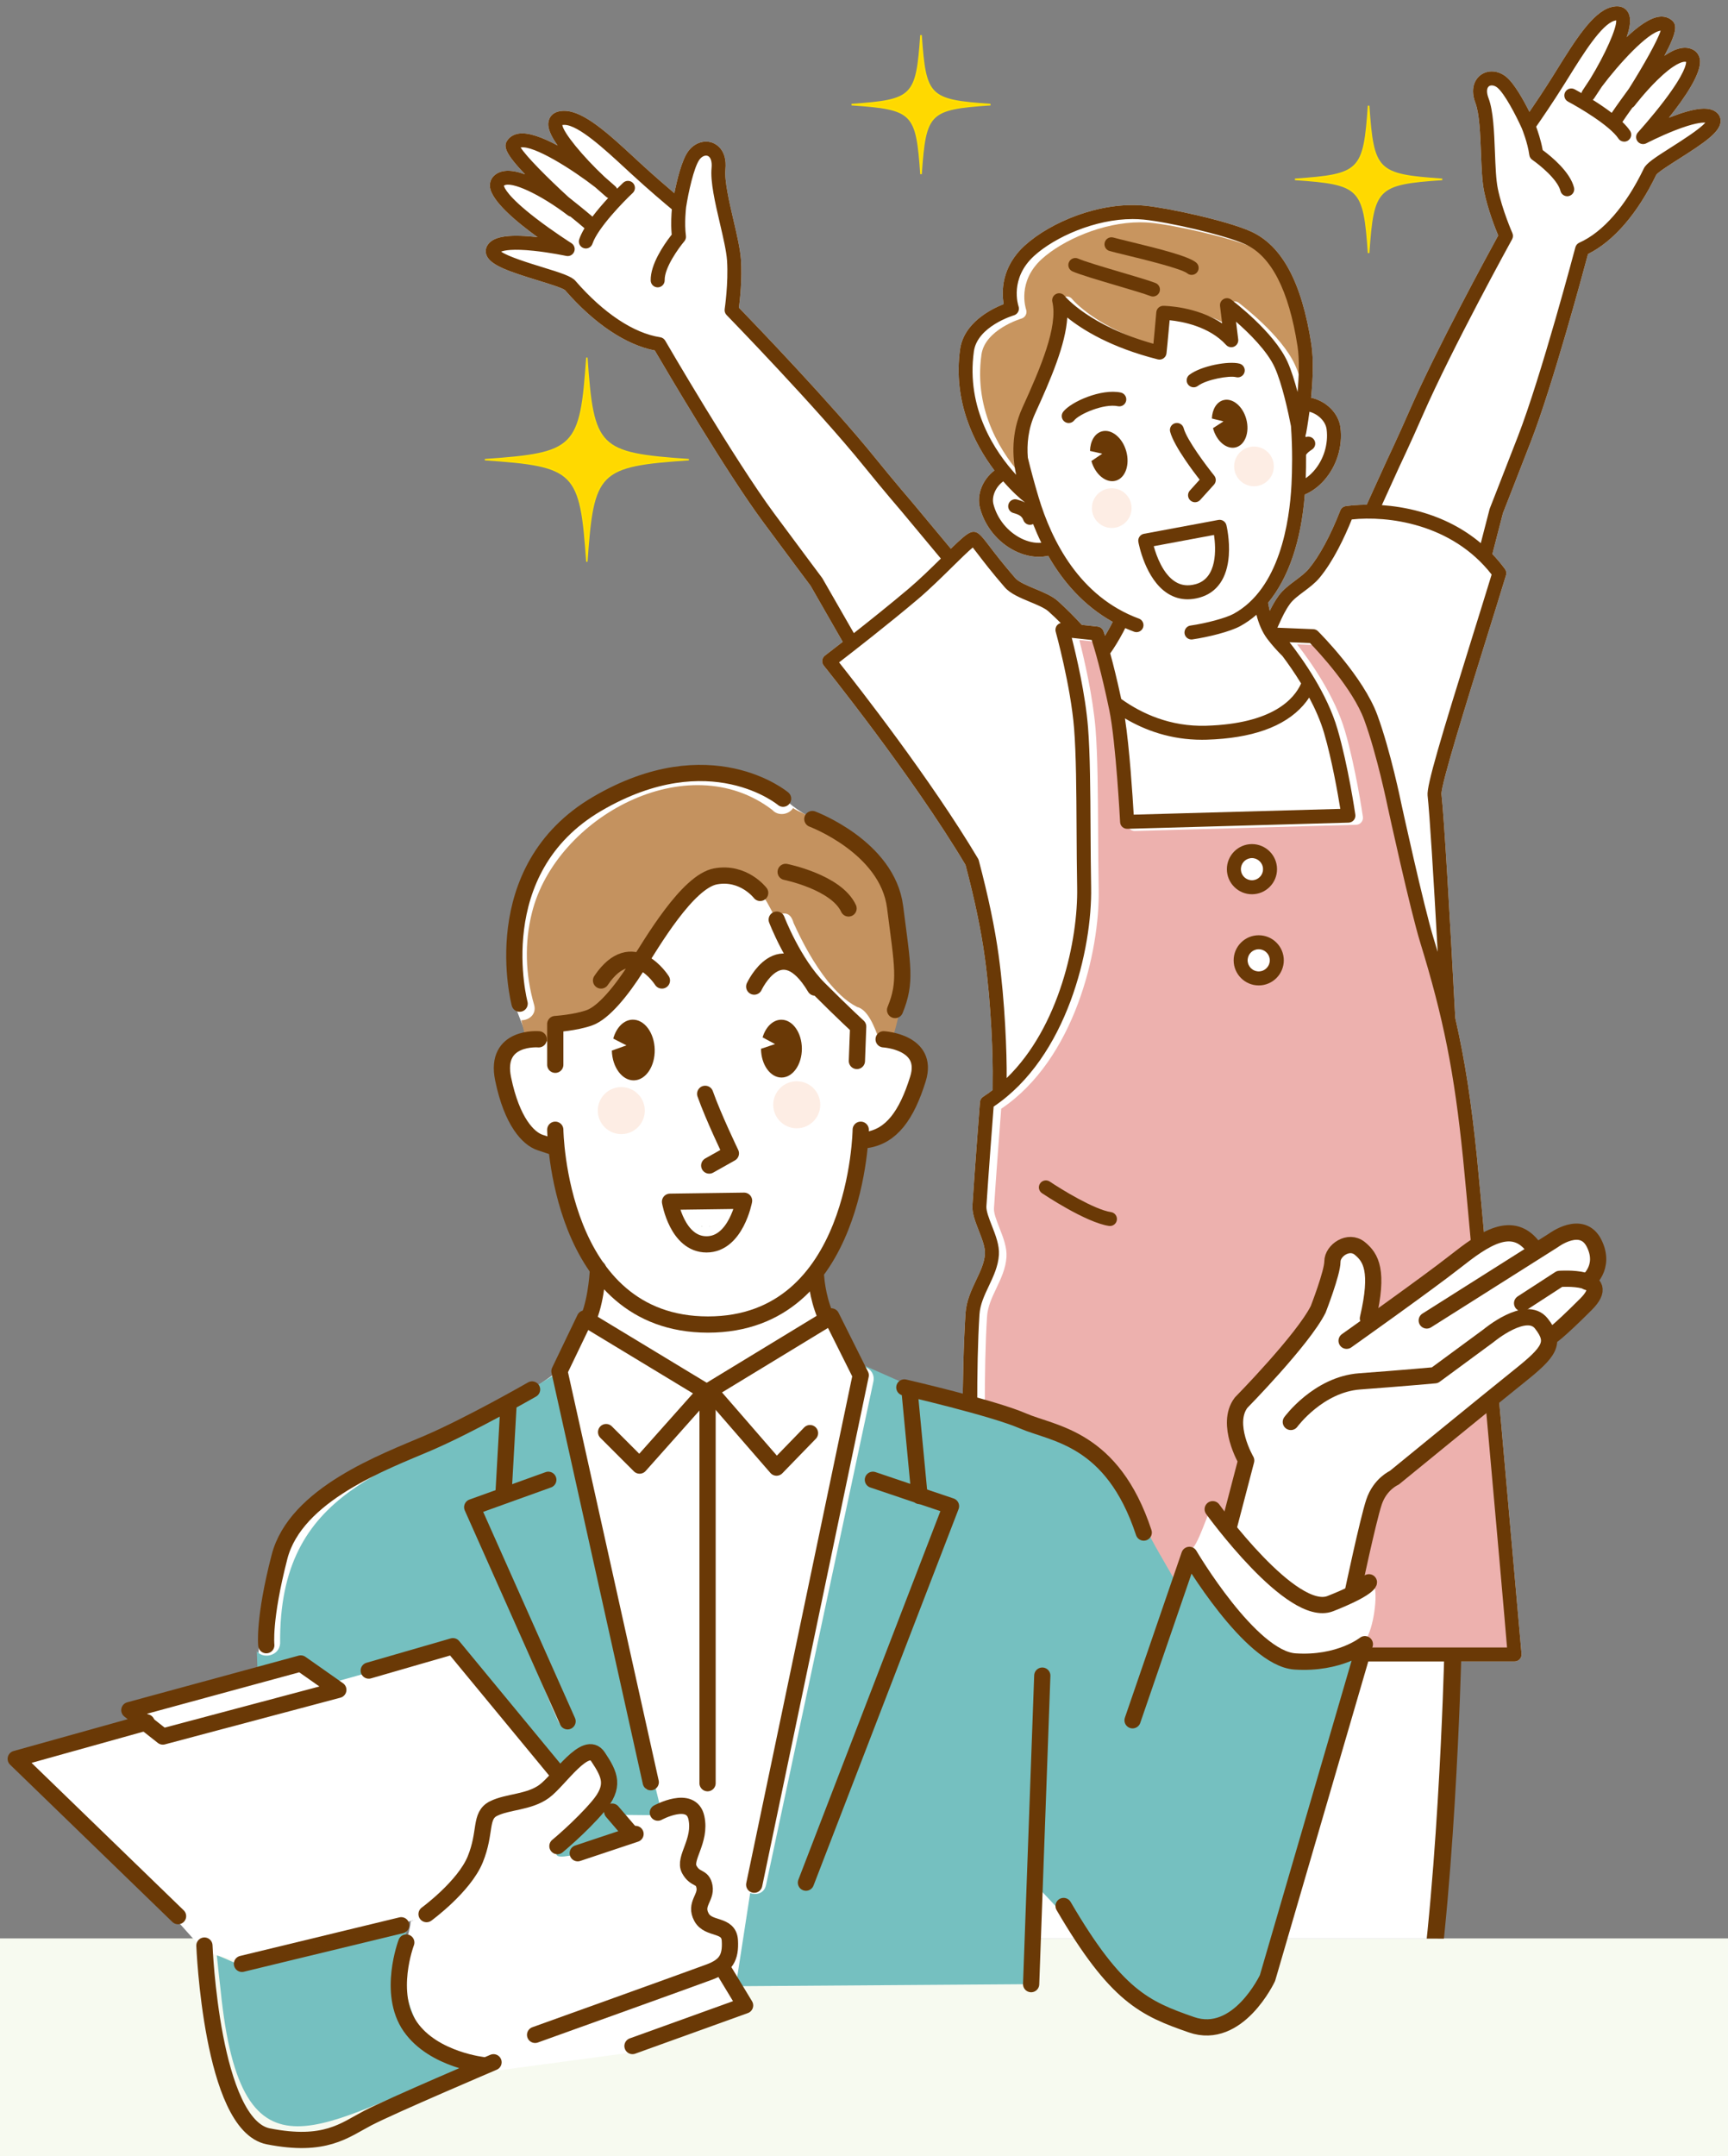 <?xml version="1.0" encoding="utf-8"?>
<!-- Generator: Adobe Illustrator 16.0.0, SVG Export Plug-In . SVG Version: 6.00 Build 0)  -->
<!DOCTYPE svg PUBLIC "-//W3C//DTD SVG 1.1//EN" "http://www.w3.org/Graphics/SVG/1.1/DTD/svg11.dtd">
<svg version="1.1" id="レイヤー_1" xmlns="http://www.w3.org/2000/svg" xmlns:xlink="http://www.w3.org/1999/xlink" x="0px"
	 y="0px" width="364px" height="454px" viewBox="0 0 364 454" enable-background="new 0 0 364 454" xml:space="preserve">
<rect x="0" y="0" width="364" height="454" fill="#808080" stroke="none"/>
<rect x="0" y="408.166" fill="#F7FAF0" width="364" height="45.834"/>
<g>
	<g>
		<g>
			<defs>
				<rect id="SVGID_1_" x="-5" y="-44.804" width="374" height="453.005"/>
			</defs>
			<clipPath id="SVGID_2_">
				<use xlink:href="#SVGID_1_"  overflow="visible"/>
			</clipPath>
			<g clip-path="url(#SVGID_2_)">
				<path fill="#FFFFFF" d="M211.643,348.402c0,0,1.994,32.562,2.658,39.539c0.664,6.979,1.993,29.572,3.986,34.226
					c1.994,4.652,2.99,8.64,2.99,8.64l77.753,1.993c0,0,5.316-28.575,5.648-45.188s1.328-39.209,1.328-39.209H211.643
					L211.643,348.402z"/>
				<g>
					<path fill="#FFD900" stroke="#FFE100" stroke-width="0.336" stroke-miterlimit="10" d="M303.801,37.769
						c-13.785,0.951-14.557,1.723-15.508,15.508c-0.953-13.785-1.725-14.557-15.508-15.508c13.783-0.952,14.555-1.723,15.508-15.507
						C289.244,36.045,290.016,36.817,303.801,37.769z"/>
					<path fill="#FFD900" stroke="#FFE100" stroke-width="0.297" stroke-miterlimit="10" d="M145.104,96.788
						c-19.096,1.318-20.165,2.387-21.482,21.485c-1.319-19.098-2.389-20.167-21.484-21.485c19.097-1.318,20.165-2.387,21.484-21.484
						C124.938,94.4,126.008,95.469,145.104,96.788z"/>
					<path fill="#FFD900" stroke="#FFE100" stroke-width="0.336" stroke-miterlimit="10" d="M208.646,22.029
						c-13.01,0.898-13.738,1.626-14.637,14.637c-0.898-13.01-1.626-13.738-14.637-14.637c13.011-0.898,13.737-1.626,14.637-14.635
						C194.907,20.403,195.637,21.131,208.646,22.029z"/>
					<path fill="#FFFFFF" d="M128.107,41.693c-0.154-0.06-0.304-0.145-0.436-0.262l-2.295-2.009
						c-4.859-3.776-12.903-8.845-15.691-8.377c-0.004,0.001-0.008,0.002-0.012,0.003c1.102,1.81,5.577,6.335,10.055,10.436
						c1.142,0.902,3.555,2.828,5.064,4.13C125.852,44.212,127.039,42.849,128.107,41.693z"/>
					<path fill="#FFFFFF" d="M182.056,98.253c-10.108-12.503-28.815-31.729-29.004-31.922c-0.321-0.329-0.47-0.791-0.401-1.245
						c0.009-0.055,0.813-5.516,0.5-10.208c-0.132-1.958-0.797-4.812-1.501-7.833c-1.005-4.315-2.044-8.777-1.761-11.675
						c0.129-1.331-0.182-2.306-0.812-2.545c-0.537-0.205-1.252,0.116-1.735,0.779c-1.182,1.624-2.354,7.01-2.817,10.039
						c-0.022,0.193-0.395,3.323-0.037,6.018c0.056,0.412-0.067,0.828-0.336,1.145c-1.173,1.386-4.201,5.56-4.141,8.191
						c0.019,0.812-0.624,1.487-1.437,1.507c-0.014,0-0.024,0-0.036,0c-0.797,0-1.451-0.637-1.472-1.438
						c-0.079-3.405,2.797-7.553,4.172-9.336l0.222-0.757c-0.147-1.942-0.031-3.854,0.062-4.902c-1.376-1.144-4.876-4.087-8.536-7.46
						l-1.143-1.054c-4.436-4.102-9.957-9.208-12.922-9.268c-0.218-0.003-0.369,0.009-0.471,0.025
						c0.213,1.592,4.217,6.528,8.899,10.919c0.002,0.003,0.004,0.006,0.006,0.008l2.257,1.977c0.167,0.146,0.29,0.324,0.374,0.516
						c0.718-0.721,1.207-1.182,1.283-1.253c0.592-0.555,1.523-0.526,2.08,0.066c0.556,0.594,0.525,1.525-0.065,2.081
						c-1.988,1.864-7.386,7.416-8.479,10.685c-0.205,0.616-0.779,1.005-1.395,1.005c-0.156,0-0.312-0.024-0.469-0.076
						c-0.771-0.258-1.187-1.091-0.929-1.862c0.243-0.728,0.631-1.511,1.11-2.318c-0.754-0.662-1.885-1.589-2.951-2.454
						c-0.192-0.047-0.378-0.13-0.546-0.257c-5.812-4.439-12.042-7.318-13.48-6.251c0.066,0.364,0.703,2.228,6.767,6.886
						c3.664,2.814,7.42,5.195,7.457,5.218c0.603,0.382,0.846,1.141,0.575,1.8c-0.27,0.66-0.974,1.033-1.67,0.883
						c-0.032-0.007-3.327-0.708-6.822-1.074c-4.438-0.465-6.221-0.095-6.894,0.171c1.429,1.042,6.169,2.496,8.577,3.237
						c4.072,1.249,6.234,1.946,7.069,2.905l0.021,0.026c5.908,6.793,12.246,11.004,17.846,11.858
						c0.441,0.066,0.828,0.33,1.053,0.715c0.146,0.25,14.613,25.137,22.979,36.424c5.995,8.089,10.012,13.451,10.051,13.504
						c0.037,0.048,0.068,0.098,0.1,0.15l6.606,11.513c3.382-2.66,7.661-6.083,11.488-9.314c2.257-1.905,4.669-4.259,6.839-6.393
						l-8.256-9.905C189.912,107.682,186.158,103.327,182.056,98.253z"/>
					<path fill="#FFFFFF" d="M141.459,48.973l-0.222,0.757c0.094-0.12,0.18-0.229,0.258-0.326
						C141.48,49.26,141.47,49.117,141.459,48.973z"/>
					<path fill="#FFFFFF" d="M311.924,114.372l1.854-7.167c0.016-0.058,0.033-0.115,0.057-0.17c0.022-0.06,2.396-6.083,5.913-15.153
						c4.91-12.655,12.031-39.538,12.104-39.808c0.113-0.431,0.418-0.788,0.824-0.969c4.99-2.222,9.811-7.757,13.576-15.586
						l0.014-0.031c0.539-1.119,2.284-2.262,5.863-4.534c2.016-1.28,5.959-3.782,7.094-5.127c-0.733-0.051-2.508,0.106-6.396,1.628
						c-3.144,1.23-6.004,2.71-6.032,2.724c-0.634,0.329-1.409,0.155-1.845-0.41c-0.435-0.565-0.399-1.361,0.08-1.887
						c0.027-0.033,2.896-3.185,5.583-6.728c4.358-5.75,4.582-7.705,4.566-8.114c-0.667-0.196-2.589,0.406-6.088,3.842
						c-2.606,2.558-4.771,5.39-4.79,5.418c-0.125,0.166-0.279,0.293-0.449,0.389c-0.762,1.06-1.561,2.191-2.092,2.995
						c0.643,0.622,1.194,1.247,1.604,1.855c0.453,0.675,0.272,1.589-0.402,2.042c-0.251,0.168-0.536,0.249-0.817,0.249
						c-0.475,0-0.94-0.229-1.225-0.652c-1.849-2.757-8.286-6.546-10.611-7.772c-0.719-0.38-0.994-1.271-0.615-1.989
						c0.38-0.719,1.271-0.993,1.988-0.615c0.087,0.046,0.636,0.338,1.454,0.804c0.036-0.182,0.105-0.359,0.214-0.523l1.596-2.418
						c0.002-0.003,0.004-0.006,0.005-0.009c3.194-5.211,5.647-10.77,5.5-12.368c-0.093,0.014-0.22,0.04-0.386,0.089
						c-2.729,0.81-6.563,6.97-9.646,11.921l-0.792,1.27c-2.538,4.059-5.035,7.682-6.036,9.115c0.365,0.982,0.975,2.781,1.328,4.662
						l0.256,0.418c1.69,1.264,5.575,4.463,6.391,7.736c0.197,0.788-0.283,1.586-1.071,1.782c-0.119,0.031-0.238,0.045-0.356,0.045
						c-0.659,0-1.261-0.447-1.427-1.117c-0.61-2.453-4.489-5.558-5.933-6.547c-0.344-0.235-0.569-0.604-0.627-1.015
						c-0.354-2.604-1.507-5.434-1.57-5.587c-1.203-2.7-3.666-7.406-5.174-8.612c-0.703-0.562-1.403-0.54-1.758-0.281
						c-0.507,0.37-0.54,1.335-0.088,2.52c1.007,2.637,1.179,7.064,1.346,11.346c0.115,2.993,0.227,5.822,0.604,7.675
						c0.904,4.446,3.05,9.325,3.07,9.374c0.187,0.42,0.164,0.904-0.058,1.307c-0.126,0.228-12.644,22.923-18.868,37.155
						c-2.524,5.776-4.911,10.795-4.936,10.846l-3.633,7.98c2.393,0.166,5.162,0.563,8.104,1.389
						C304.08,109.128,308.34,111.349,311.924,114.372z"/>
					<path fill="#FFFFFF" d="M337.646,31.759l-0.257-0.418c0.017,0.088,0.034,0.177,0.05,0.265
						C337.502,31.652,337.572,31.705,337.646,31.759z"/>
					<path fill="#FFFFFF" d="M351.989,24.621c-0.149,0.059-0.3,0.118-0.447,0.176c3.355-4.192,7.035-9.548,6.526-12.356
						c-0.16-0.884-0.678-1.589-1.455-1.986c-1.581-0.81-3.563-0.386-6.009,1.295c2.685-5.041,2.661-6.502,1.623-7.425
						c-0.71-0.631-1.628-0.911-2.652-0.807c-2.017,0.207-4.533,2.042-6.917,4.292c0.775-2.232,1.058-4.256,0.113-5.485
						c-0.52-0.678-1.557-1.362-3.545-0.773c-3.801,1.128-7.449,6.985-11.309,13.188l-0.789,1.266
						c-1.88,3.002-3.732,5.763-4.957,7.549c-1.216-2.43-3.2-6.025-4.933-7.408c-1.663-1.328-3.805-1.473-5.33-0.359
						c-0.617,0.453-2.525,2.216-1.102,5.948c0.834,2.184,1.004,6.554,1.154,10.409c0.121,3.117,0.233,6.061,0.659,8.148
						c0.773,3.797,2.329,7.749,2.976,9.3c-2.076,3.789-12.95,23.753-18.643,36.769c-2.507,5.731-4.873,10.71-4.906,10.783
						l-4.154,9.126c-2.102,0.019-3.656,0.198-4.401,0.304c-0.523,0.076-0.969,0.427-1.16,0.919
						c-2.094,5.337-4.39,9.587-6.639,12.292c-0.714,0.858-1.788,1.662-2.827,2.44c-1.278,0.957-2.602,1.947-3.499,3.184
						c-0.804,1.106-1.394,2.19-1.89,3.212c-0.135-0.537-0.252-1.105-0.35-1.704c4.293-5.19,6.965-12.99,7.729-22.779
						c1.458-0.614,2.849-1.621,4.04-2.957c2.673-2.997,3.971-7.166,3.469-11.154c-0.351-2.788-2.623-5.257-5.656-6.143
						c-0.18-0.052-0.357-0.098-0.535-0.136c0.367-3.658,0.572-7.968,0.057-11.301c-2.018-13.022-6.194-20.783-12.771-23.728
						c-5.003-2.24-17.266-4.917-22.314-5.413c-9.479-0.928-19.871,3.499-25.237,8.352c-5.062,4.577-4.922,9.876-4.484,12.376
						c-2.662,1.046-8.414,3.932-9.192,9.551c-1.501,10.832,2.876,19.701,7.243,25.484c-0.024,0.02-0.053,0.038-0.08,0.058
						c-2.485,1.949-3.68,5.085-2.971,7.804c1.016,3.89,3.769,7.28,7.363,9.069c1.665,0.83,3.396,1.249,5.03,1.249
						c0.685,0,1.349-0.074,1.984-0.22c3.074,5.376,7.432,10.489,13.588,13.916c-0.121,0.249-0.244,0.498-0.376,0.746
						c-0.433,0.812-0.845,1.536-1.237,2.188c-0.196-0.611-0.313-0.936-0.332-0.984c-0.19-0.527-0.668-0.899-1.225-0.96l-3.342-0.361
						c-1.419-1.562-3.105-3.279-5.042-5.019c-1.188-1.063-3.005-1.82-4.763-2.55c-1.632-0.676-3.48-1.444-4.201-2.274
						c-2.661-3.068-4.394-5.336-5.539-6.838c-1.724-2.256-2.509-3.285-3.865-2.791c-0.838,0.306-1.991,1.324-4.171,3.442
						l-8.119-9.743c-0.037-0.043-3.763-4.365-7.834-9.4c-9.259-11.451-25.619-28.442-28.685-31.609
						c0.219-1.707,0.694-6.092,0.426-10.11c-0.146-2.197-0.838-5.164-1.569-8.307c-0.907-3.892-1.935-8.304-1.699-10.721
						c0.397-4.078-1.962-5.304-2.693-5.582c-1.806-0.686-3.88,0.038-5.162,1.8c-1.357,1.865-2.359,6.056-2.902,8.809
						c-1.709-1.446-4.35-3.72-7.082-6.235l-1.137-1.05c-5.543-5.125-10.777-9.966-14.861-10.049
						c-2.11-0.042-2.949,0.906-3.275,1.709c-0.409,1.003-0.439,2.461,1.753,5.58c-3.056-1.646-6.149-2.847-8.256-2.493
						c-1.037,0.173-1.864,0.694-2.394,1.506c-0.779,1.198-0.38,2.669,3.793,7.058c-2.981-1.079-5.127-0.985-6.5,0.27
						c-0.656,0.6-0.973,1.43-0.893,2.339c0.263,2.96,5.507,7.352,10.034,10.624c-0.229-0.026-0.458-0.051-0.688-0.075
						c-5.768-0.582-8.82-0.015-9.903,1.837c-0.374,0.641-0.433,1.369-0.166,2.05c0.813,2.086,4.618,3.387,10.789,5.282
						c2.178,0.669,5.149,1.581,5.737,2.053c6.127,7.045,12.815,11.532,18.918,12.711c2.266,3.876,15.08,25.669,22.813,36.104
						c5.622,7.588,9.509,12.781,10.005,13.445l6.774,11.805c-2.24,1.746-3.713,2.87-3.751,2.899
						c-0.314,0.241-0.521,0.601-0.567,0.995c-0.048,0.394,0.065,0.791,0.315,1.101c0.186,0.229,18.586,23.067,29.868,41.976
						c1.953,7.412,3.283,13.783,4.062,19.47c1.382,10.07,1.748,21.305,1.655,26.027c-0.01,0.465-0.011,1.113-0.005,1.912
						c-0.645,0.49-1.305,0.964-1.992,1.402c-0.39,0.248-0.639,0.666-0.676,1.127c-0.011,0.137-1.07,13.764-1.584,21.733
						c-0.107,1.657,0.596,3.451,1.339,5.351c0.68,1.733,1.382,3.529,1.294,4.904c-0.117,1.831-0.953,3.598-1.838,5.465
						c-1.025,2.166-2.088,4.405-2.259,7.096c-1.64,25.729,0.564,69.315,0.493,71.723c-0.013,0.398,0.139,0.783,0.416,1.068
						c0.275,0.285,0.658,0.447,1.056,0.447h113.699c0.41,0,0.804-0.173,1.081-0.475c0.278-0.301,0.419-0.707,0.387-1.116
						c-0.051-0.629-8.14-92.291-9.405-104.717c-1.161-11.401-2.499-20.216-4.554-29.168c-1.189-22.308-2.324-41.859-2.912-47.178
						c-0.08-2.076,5.398-19.664,9.4-32.506c1.518-4.871,2.95-9.471,4.2-13.572c0.138-0.445,0.054-0.928-0.225-1.303
						c-0.824-1.117-1.709-2.168-2.65-3.151l2.234-8.635c0.299-0.759,2.591-6.584,5.888-15.082
						c4.532-11.683,10.891-35.208,12.027-39.459c5.386-2.667,10.471-8.56,14.38-16.687c0.437-0.59,2.959-2.191,4.807-3.364
						c5.277-3.35,8.498-5.541,8.727-7.715c0.075-0.719-0.171-1.397-0.693-1.909C360.24,22.347,357.232,22.597,351.989,24.621z"/>
					<path fill="#FFFFFF" d="M254.178,155.759c-0.332,0.009-0.662,0.014-0.99,0.014c-6.587,0-12.013-2.005-16.217-4.5
						c0.969,6.305,1.623,16.501,1.842,20.268l43.521-1.217c-0.511-3.157-1.754-10.274-3.417-15.979
						c-0.743-2.545-1.874-5.087-3.143-7.461c-0.354,0.543-0.77,1.1-1.264,1.658C270.532,153.041,263.691,155.469,254.178,155.759z"
						/>
					<path fill="#FFFFFF" d="M216.945,126.726c-2.024-0.841-4.119-1.71-5.295-3.064c-2.722-3.139-4.486-5.451-5.655-6.98
						c-0.399-0.524-0.787-1.032-1.083-1.396c-0.988,0.817-2.771,2.567-4.263,4.036c-2.307,2.268-4.921,4.84-7.398,6.932
						c-6.23,5.258-13.652,11.027-16.501,13.222c3.939,4.964,19.36,24.664,29.271,41.319c0.07,0.118,0.123,0.245,0.158,0.376
						c2.014,7.615,3.383,14.165,4.187,20.022c1.342,9.788,1.741,20.669,1.689,25.81c11.132-10.755,15.05-29.136,14.847-40.122
						c-0.072-3.964-0.098-8.124-0.119-12.146c-0.049-8.175-0.094-15.898-0.525-21.35c-0.713-8.961-3.844-20.263-3.875-20.376
						c-0.131-0.471-0.021-0.975,0.296-1.347c0.201-0.238,0.47-0.4,0.764-0.474c-0.799-0.801-1.655-1.619-2.57-2.44
						C220.059,128.018,218.476,127.36,216.945,126.726z"/>
					<path fill="#FFFFFF" d="M276.65,132.485c0.368,0.015,0.718,0.167,0.979,0.427c0.387,0.385,9.533,9.544,12.512,17.663
						c2.78,7.578,4.965,18.258,5.057,18.71c0.041,0.193,4.693,21.496,6.787,28.302c0.298,0.965,0.584,1.912,0.863,2.849
						c-0.892-16.05-1.682-28.865-2.129-32.938c-0.231-2.086,2.873-12.36,9.516-33.683c1.428-4.583,2.782-8.927,3.978-12.836
						c-8.412-10.804-22.029-12.412-29.463-11.596c-1.554,3.837-3.906,8.817-6.791,12.285c-0.936,1.125-2.15,2.034-3.328,2.915
						c-1.153,0.863-2.243,1.679-2.881,2.556c-1.029,1.419-1.666,2.829-2.281,4.191c-0.129,0.285-0.257,0.567-0.388,0.847
						L276.65,132.485z"/>
					<path fill="#FFFFFF" d="M266.965,134.54c-1.064-1.407-1.804-3.156-2.299-5.087c-1.068,0.931-2.213,1.734-3.431,2.396
						c-2.176,1.183-6.8,2.318-10.045,2.786c-0.07,0.01-0.143,0.016-0.212,0.016c-0.72,0-1.349-0.529-1.455-1.261
						c-0.02-0.139-0.013-0.272,0.004-0.405l-8.669-1.153c-0.016,0.105-0.038,0.21-0.075,0.314c-0.281,0.764-1.129,1.153-1.892,0.872
						c-0.639-0.235-1.258-0.493-1.865-0.761c-0.135,0.272-0.27,0.544-0.414,0.816c-0.979,1.841-1.896,3.316-2.745,4.507
						c0.629,2.292,1.428,5.46,2.317,9.599c4.259,3.046,10.297,5.867,17.904,5.637c14.007-0.424,18.526-5.631,19.985-8.898
						c-1.361-2.23-2.754-4.209-3.92-5.765C269.086,137.094,267.979,135.878,266.965,134.54z"/>
					<path fill="#FFFFFF" d="M276.81,92.602c0.446,0.679,0.258,1.592-0.421,2.038c-0.6,0.394-1.014,0.726-1.27,1.119
						c0.018,1.865-0.017,3.54-0.066,4.931c0.578-0.4,1.135-0.891,1.65-1.468c2.114-2.372,3.142-5.671,2.743-8.828
						c-0.202-1.616-1.668-3.132-3.562-3.686c-0.016-0.004-0.035-0.01-0.052-0.014c-0.338,2.569-0.677,4.392-0.711,4.578
						c-0.024,0.129-0.07,0.248-0.124,0.362c0.007,0.138,0.015,0.279,0.021,0.416C275.66,91.788,276.416,92.002,276.81,92.602z"/>
					<path fill="#FFFFFF" d="M216.962,110.508c-0.6,0-1.159-0.366-1.38-0.959c-0.328-0.887-0.951-1.201-2.139-1.533
						c-0.781-0.221-1.237-1.033-1.019-1.815c0.22-0.783,1.032-1.239,1.815-1.019c0.427,0.12,1.046,0.296,1.688,0.63
						c-1.037-0.795-2.736-2.312-4.602-4.457c-0.042,0.032-0.082,0.062-0.117,0.09c-1.554,1.217-2.351,3.168-1.938,4.745
						c0.805,3.078,2.981,5.76,5.827,7.177c1.451,0.722,2.93,1.033,4.25,0.919c-0.646-1.319-1.221-2.64-1.731-3.94
						c-0.049,0.023-0.095,0.051-0.146,0.069C217.305,110.478,217.132,110.508,216.962,110.508z"/>
					<path fill="#FFFFFF" d="M250.771,131.722c3.405-0.491,7.468-1.595,9.061-2.459c9.706-5.275,11.823-19.361,12.223-27.288
						c0.137-2.715,0.249-7.267-0.111-12.244c-0.549-2.816-1.844-8.876-3.418-12.35c-1.59-3.509-5.469-7.298-8.153-9.646l0.458,3.728
						c0.076,0.636-0.266,1.25-0.849,1.516c-0.583,0.268-1.271,0.126-1.702-0.348c-3.564-3.924-9.298-4.94-11.893-5.201
						c-0.375,4.258-0.664,6.944-0.667,6.974c-0.045,0.424-0.272,0.807-0.622,1.05s-0.787,0.323-1.2,0.219
						c-9.909-2.494-15.911-6.263-19.075-8.813c-0.354,5.677-3.387,12.8-6.771,20.205c-1.484,3.249-1.762,6.505-1.534,9.302
						c0.622,2.579,1.361,5.311,2.223,8.201c0.016,0.043,0.028,0.087,0.038,0.132c2.738,9.133,8.625,20.946,21.137,25.558
						c0.659,0.242,1.038,0.907,0.947,1.575l8.67,1.153C249.613,132.349,250.104,131.817,250.771,131.722z M257.779,86.838
						c1.023-0.494,2.265,0.109,2.771,1.347c0.506,1.237,0.088,2.64-0.937,3.134c-1.023,0.493-2.265-0.11-2.771-1.348
						C256.336,88.734,256.756,87.332,257.779,86.838z M250.554,78.909c2.494-1.883,8.242-2.951,10.553-2.34
						c0.786,0.208,1.255,1.012,1.048,1.798c-0.207,0.785-1.012,1.254-1.798,1.047c-1.402-0.37-6.24,0.493-8.027,1.844
						c-0.267,0.2-0.577,0.296-0.887,0.296c-0.445,0-0.886-0.202-1.176-0.584C249.777,80.323,249.905,79.4,250.554,78.909z
						 M247.543,89.11c0.785-0.207,1.59,0.264,1.797,1.051c0.643,2.457,4.863,8.042,6.435,9.987c0.455,0.562,0.434,1.374-0.053,1.911
						l-2.899,3.209c-0.289,0.322-0.689,0.486-1.092,0.486c-0.353,0-0.705-0.125-0.985-0.381c-0.604-0.544-0.65-1.475-0.105-2.077
						l0.626-0.694l-1.597-5.754c-1.409-2.079-2.76-4.35-3.176-5.942C246.285,90.121,246.756,89.316,247.543,89.11z M234.027,97.969
						c-1.022,0.494-2.265-0.11-2.771-1.347c-0.508-1.238-0.088-2.641,0.936-3.134c1.024-0.493,2.265,0.11,2.771,1.347
						C235.469,96.071,235.051,97.476,234.027,97.969z M226.282,88.515c-0.29,0.37-0.723,0.562-1.157,0.562
						c-0.318,0-0.64-0.102-0.91-0.315c-0.639-0.501-0.748-1.428-0.246-2.066c1.678-2.133,8.037-4.904,12.117-4.039
						c0.795,0.168,1.303,0.949,1.135,1.744c-0.168,0.794-0.949,1.302-1.744,1.134C232.552,84.917,227.326,87.188,226.282,88.515z
						 M239.795,114.104c-0.143-0.795,0.385-1.556,1.179-1.704l15.67-2.92c0.768-0.142,1.515,0.339,1.698,1.099
						c0.031,0.125,0.748,3.115,0.504,6.421c-0.35,4.747-2.478,7.799-6.153,8.829c-0.866,0.243-1.71,0.364-2.524,0.364
						c-1.488,0-2.884-0.405-4.171-1.214C241.24,121.99,239.852,114.425,239.795,114.104z"/>
					<path fill="#FFFFFF" d="M247.568,122.491c1.272,0.798,2.689,0.963,4.33,0.503c4.596-1.287,4.238-7.541,3.832-10.35
						l-12.696,2.367C243.607,117.083,244.971,120.863,247.568,122.491z"/>
					<path fill="#FFFFFF" d="M249.668,96.849l1.597,5.754l1.438-1.592C251.949,100.04,250.79,98.505,249.668,96.849z"/>
					<path fill="#C8955F" d="M215.647,100.666c-0.814-3.746-1.083-8.896,1.315-14.144c3.852-8.429,7.511-17.093,6.307-22.29
						c-0.156-0.672,0.176-1.361,0.797-1.66c0.621-0.298,1.366-0.125,1.793,0.417c0.049,0.062,5.161,6.289,18.697,10.073
						c0.146-1.449,0.365-3.753,0.611-6.638c0.063-0.762,0.703-1.346,1.466-1.346c0.003,0,0.007,0,0.011,0
						c0.334,0.002,6.977,0.099,12.394,3.692l-0.447-3.649c-0.072-0.585,0.213-1.156,0.724-1.453c0.512-0.295,1.147-0.258,1.62,0.096
						c0.367,0.276,9.019,6.807,11.861,13.084c0.803,1.774,1.524,4.099,2.126,6.369c0.292-3.252,0.421-6.871-0.007-9.639
						c-1.827-11.791-5.552-19.021-11.065-21.491c-4.357-1.951-16.124-4.651-21.398-5.169c-0.749-0.074-1.511-0.108-2.273-0.108
						c-7.924,0-16.354,3.782-20.705,7.714c-5.266,4.761-3.408,10.419-3.326,10.657c0.13,0.381,0.101,0.803-0.086,1.162
						c-0.186,0.356-0.51,0.625-0.896,0.737c-0.075,0.022-7.691,2.301-8.427,7.593C205.062,86.754,211.23,95.854,215.647,100.666z"/>
					<path fill="#EDB1AE" d="M300.762,198.907c-2.131-6.922-6.663-27.681-6.855-28.561c-0.024-0.129-2.235-10.937-4.938-18.303
						c-2.42-6.596-9.657-14.349-11.43-16.186l-4.312-0.176c2.894,3.7,7.938,10.87,10.104,18.292
						c2.254,7.728,3.699,17.598,3.761,18.015c0.061,0.416-0.061,0.838-0.33,1.159c-0.271,0.321-0.665,0.514-1.085,0.525
						l-46.621,1.303c-0.812,0.014-1.47-0.598-1.512-1.395c-0.009-0.169-0.898-16.956-2.273-23.576
						c-1.696-8.17-3.126-12.961-3.713-14.788l-4.197-0.456c0.957,3.754,2.865,11.863,3.422,18.845
						c0.441,5.559,0.486,13.334,0.534,21.564c0.023,4.015,0.049,8.166,0.119,12.11c0.241,12.972-5.05,35.791-20.534,46.183
						c-0.227,2.927-1.082,14.08-1.525,20.978c-0.064,1.002,0.55,2.571,1.144,4.088c0.797,2.033,1.621,4.137,1.49,6.166
						c-0.154,2.395-1.15,4.5-2.115,6.535c-0.949,2.004-1.846,3.896-1.981,6.022c-1.404,22.063,0.811,65.33,0.565,70.106h110.566
						c-0.795-9.859-8.122-91.787-9.271-103.065C307.938,226.292,305.664,214.841,300.762,198.907z"/>
					<path fill="#FFFFFF" d="M263.722,180.681c-0.002,0-0.003,0-0.005,0c-1.289,0.002-2.334,1.053-2.332,2.343
						c0.002,0.625,0.246,1.21,0.688,1.651c0.441,0.44,1.026,0.681,1.649,0.681c0.002,0,0.003,0,0.006,0
						c0.624-0.002,1.21-0.246,1.65-0.689c0.439-0.441,0.682-1.03,0.681-1.653C266.057,181.726,265.008,180.681,263.722,180.681z"/>
					<path fill="#FFFFFF" d="M267.484,202.21c-0.002-0.625-0.246-1.212-0.688-1.652c-0.441-0.439-1.026-0.681-1.649-0.681
						c-0.001,0-0.002,0-0.006,0c-0.623,0.001-1.211,0.246-1.649,0.688c-0.44,0.443-0.683,1.03-0.683,1.655
						c0.004,1.286,1.053,2.332,2.338,2.332c0.003,0,0.004,0,0.006,0C266.441,204.549,267.487,203.499,267.484,202.21z"/>
					<g>
						<path fill="#6A3906" d="M361.739,23.812c-1.499-1.465-4.507-1.215-9.75,0.808c-0.149,0.059-0.3,0.118-0.447,0.176
							c3.355-4.192,7.035-9.548,6.526-12.356c-0.16-0.884-0.678-1.589-1.455-1.986c-1.581-0.81-3.563-0.386-6.009,1.295
							c2.685-5.041,2.661-6.502,1.623-7.425c-0.71-0.631-1.628-0.911-2.652-0.807c-2.017,0.207-4.533,2.042-6.917,4.292
							c0.775-2.232,1.058-4.256,0.113-5.485c-0.52-0.678-1.557-1.362-3.545-0.773c-3.801,1.128-7.449,6.985-11.309,13.187
							l-0.789,1.266c-1.88,3.002-3.732,5.763-4.957,7.549c-1.216-2.43-3.2-6.025-4.933-7.408c-1.663-1.328-3.805-1.473-5.33-0.359
							c-0.617,0.453-2.525,2.216-1.102,5.948c0.834,2.184,1.004,6.554,1.154,10.409c0.121,3.117,0.233,6.061,0.659,8.148
							c0.773,3.797,2.329,7.749,2.976,9.3c-2.076,3.789-12.95,23.753-18.643,36.769c-2.507,5.731-4.873,10.71-4.906,10.783
							l-4.154,9.126c-2.102,0.019-3.656,0.198-4.401,0.304c-0.523,0.076-0.969,0.427-1.16,0.919
							c-2.094,5.337-4.39,9.587-6.639,12.292c-0.714,0.858-1.788,1.662-2.827,2.44c-1.278,0.957-2.602,1.947-3.499,3.184
							c-0.804,1.106-1.394,2.19-1.89,3.212c-0.135-0.537-0.252-1.105-0.35-1.704c4.293-5.19,6.965-12.99,7.729-22.779
							c1.458-0.614,2.849-1.621,4.04-2.957c2.673-2.997,3.971-7.166,3.469-11.154c-0.351-2.788-2.623-5.257-5.656-6.143
							c-0.18-0.052-0.357-0.098-0.535-0.136c0.367-3.658,0.572-7.968,0.057-11.301c-2.018-13.022-6.194-20.783-12.771-23.727
							c-5.003-2.24-17.266-4.917-22.314-5.413c-9.479-0.928-19.871,3.499-25.237,8.352c-5.062,4.577-4.922,9.876-4.484,12.376
							c-2.662,1.046-8.414,3.932-9.192,9.551c-1.501,10.832,2.876,19.701,7.243,25.484c-0.024,0.02-0.053,0.038-0.08,0.058
							c-2.485,1.949-3.68,5.085-2.971,7.804c1.016,3.89,3.769,7.28,7.363,9.069c1.665,0.83,3.396,1.249,5.03,1.249
							c0.685,0,1.349-0.074,1.984-0.22c3.074,5.376,7.432,10.489,13.588,13.916c-0.121,0.249-0.244,0.498-0.376,0.746
							c-0.433,0.812-0.845,1.536-1.237,2.188c-0.196-0.611-0.313-0.936-0.332-0.984c-0.19-0.527-0.668-0.899-1.225-0.96
							l-3.342-0.361c-1.419-1.562-3.105-3.279-5.042-5.019c-1.188-1.063-3.005-1.82-4.763-2.55c-1.632-0.676-3.48-1.444-4.201-2.274
							c-2.661-3.068-4.394-5.336-5.539-6.838c-1.724-2.256-2.509-3.285-3.865-2.791c-0.838,0.306-1.991,1.324-4.171,3.442
							l-8.119-9.743c-0.037-0.043-3.763-4.365-7.834-9.4c-9.259-11.451-25.619-28.442-28.685-31.609
							c0.219-1.707,0.694-6.092,0.426-10.11c-0.146-2.197-0.838-5.164-1.569-8.307c-0.907-3.892-1.935-8.304-1.699-10.721
							c0.397-4.078-1.962-5.304-2.693-5.582c-1.806-0.686-3.88,0.038-5.162,1.8c-1.357,1.865-2.359,6.056-2.902,8.809
							c-1.709-1.446-4.35-3.72-7.082-6.235l-1.137-1.05c-5.543-5.125-10.777-9.966-14.861-10.049
							c-2.11-0.042-2.949,0.906-3.275,1.709c-0.409,1.003-0.439,2.461,1.753,5.58c-3.056-1.646-6.149-2.847-8.256-2.493
							c-1.037,0.173-1.864,0.694-2.394,1.506c-0.779,1.198-0.38,2.669,3.793,7.058c-2.981-1.079-5.127-0.985-6.5,0.27
							c-0.656,0.6-0.973,1.43-0.893,2.339c0.263,2.96,5.507,7.352,10.034,10.624c-0.229-0.026-0.458-0.051-0.688-0.075
							c-5.768-0.582-8.82-0.015-9.903,1.837c-0.374,0.641-0.433,1.369-0.166,2.05c0.813,2.086,4.618,3.387,10.789,5.282
							c2.178,0.669,5.149,1.581,5.737,2.053c6.127,7.045,12.815,11.532,18.918,12.711c2.266,3.876,15.08,25.669,22.813,36.104
							c5.622,7.588,9.509,12.781,10.005,13.445l6.774,11.805c-2.24,1.746-3.713,2.87-3.751,2.899
							c-0.314,0.241-0.521,0.601-0.567,0.995c-0.048,0.394,0.065,0.791,0.315,1.101c0.186,0.229,18.586,23.067,29.868,41.976
							c1.953,7.412,3.283,13.783,4.062,19.47c1.382,10.07,1.748,21.305,1.655,26.027c-0.01,0.465-0.011,1.112-0.005,1.912
							c-0.645,0.491-1.305,0.964-1.992,1.401c-0.39,0.248-0.639,0.666-0.676,1.127c-0.011,0.138-1.07,13.765-1.584,21.734
							c-0.107,1.657,0.596,3.451,1.339,5.352c0.68,1.732,1.382,3.528,1.294,4.903c-0.117,1.831-0.953,3.597-1.838,5.464
							c-1.025,2.166-2.088,4.406-2.259,7.098c-1.64,25.729,0.564,69.314,0.493,71.722c-0.013,0.397,0.139,0.783,0.416,1.069
							c0.275,0.285,0.658,0.445,1.056,0.445h113.699c0.41,0,0.804-0.172,1.081-0.474c0.278-0.301,0.419-0.707,0.387-1.116
							c-0.051-0.629-8.14-92.291-9.405-104.717c-1.161-11.4-2.499-20.216-4.554-29.168c-1.189-22.308-2.324-41.859-2.912-47.178
							c-0.08-2.076,5.398-19.664,9.4-32.506c1.518-4.871,2.95-9.471,4.2-13.572c0.138-0.445,0.054-0.928-0.225-1.303
							c-0.824-1.117-1.709-2.168-2.65-3.151l2.234-8.635c0.299-0.759,2.591-6.584,5.888-15.082
							c4.532-11.683,10.891-35.208,12.027-39.459c5.386-2.667,10.471-8.56,14.38-16.687c0.437-0.59,2.959-2.191,4.807-3.364
							c5.277-3.35,8.498-5.541,8.727-7.715C362.508,25.002,362.262,24.324,361.739,23.812z M349.812,6.454
							c-0.609,2.016-3.591,7.309-6.676,12.21c-0.824,1.124-2.557,3.5-3.634,5.099c-1.313-1.008-2.729-1.951-3.992-2.739
							c0.11-0.092,0.211-0.198,0.295-0.323l1.619-2.455C340.955,13.529,347.074,6.825,349.812,6.454z M275.123,91.272
							c0.035-0.186,0.373-2.009,0.711-4.578c0.017,0.004,0.036,0.01,0.052,0.014c1.894,0.553,3.358,2.07,3.562,3.686
							c0.397,3.157-0.629,6.456-2.743,8.828c-0.517,0.577-1.072,1.067-1.65,1.468c0.051-1.391,0.084-3.066,0.066-4.931
							c0.256-0.394,0.67-0.725,1.27-1.119c0.679-0.446,0.867-1.359,0.421-2.038c-0.394-0.6-1.148-0.814-1.79-0.551
							c-0.006-0.137-0.014-0.278-0.021-0.416C275.053,91.521,275.099,91.401,275.123,91.272z M205.146,73.991
							c0.734-5.292,8.351-7.571,8.426-7.593c0.388-0.112,0.711-0.38,0.896-0.737c0.187-0.358,0.216-0.78,0.086-1.161
							c-0.082-0.239-1.939-5.896,3.327-10.657c4.352-3.933,12.781-7.715,20.706-7.715c0.763,0,1.521,0.036,2.271,0.108
							c5.274,0.518,17.04,3.218,21.398,5.171c5.516,2.468,9.238,9.699,11.064,21.49c0.43,2.769,0.301,6.387,0.008,9.639
							c-0.601-2.271-1.322-4.595-2.126-6.37c-2.844-6.276-11.494-12.809-11.86-13.083c-0.473-0.354-1.11-0.391-1.621-0.095
							c-0.51,0.295-0.795,0.867-0.723,1.452l0.446,3.65c-5.416-3.593-12.06-3.69-12.393-3.692c-0.004,0-0.008,0-0.012,0
							c-0.765,0-1.4,0.584-1.465,1.346c-0.248,2.886-0.469,5.189-0.611,6.639c-13.536-3.783-18.649-10.012-18.697-10.073
							c-0.427-0.542-1.172-0.715-1.793-0.417c-0.622,0.298-0.952,0.989-0.797,1.659c1.204,5.197-2.455,13.86-6.307,22.29
							c-2.398,5.248-2.132,10.398-1.316,14.144C209.641,95.172,203.473,86.073,205.146,73.991z M215.1,113.367
							c-2.846-1.417-5.022-4.1-5.827-7.177c-0.411-1.577,0.387-3.528,1.938-4.745c0.035-0.028,0.075-0.058,0.117-0.09
							c1.864,2.145,3.563,3.662,4.602,4.457c-0.643-0.333-1.262-0.51-1.688-0.63c-0.783-0.22-1.597,0.235-1.815,1.019
							c-0.22,0.782,0.236,1.595,1.019,1.815c1.188,0.333,1.811,0.646,2.139,1.533c0.221,0.593,0.781,0.959,1.38,0.959
							c0.17,0,0.343-0.03,0.511-0.093c0.051-0.019,0.097-0.046,0.146-0.069c0.512,1.301,1.087,2.621,1.731,3.94
							C218.029,114.4,216.551,114.089,215.1,113.367z M236.613,133.073c0.146-0.272,0.279-0.544,0.414-0.816
							c0.607,0.268,1.228,0.526,1.865,0.761c0.763,0.281,1.609-0.108,1.892-0.872c0.037-0.104,0.061-0.209,0.075-0.314
							c0.091-0.668-0.289-1.333-0.947-1.575c-12.512-4.612-18.397-16.425-21.137-25.558c-0.01-0.045-0.022-0.089-0.039-0.132
							c-0.859-2.89-1.6-5.622-2.222-8.201c-0.228-2.797,0.05-6.053,1.534-9.302c3.385-7.404,6.417-14.528,6.771-20.205
							c3.164,2.55,9.166,6.319,19.075,8.813c0.413,0.104,0.852,0.024,1.2-0.219c0.35-0.244,0.577-0.626,0.622-1.05
							c0.003-0.03,0.292-2.715,0.667-6.974c2.595,0.261,8.327,1.277,11.893,5.201c0.433,0.474,1.119,0.615,1.702,0.348
							c0.583-0.266,0.925-0.88,0.849-1.516l-0.458-3.728c2.686,2.348,6.563,6.137,8.153,9.646c1.574,3.474,2.869,9.534,3.418,12.35
							c0.36,4.977,0.248,9.528,0.111,12.244c-0.398,7.927-2.517,22.013-12.223,27.288c-1.593,0.864-5.654,1.968-9.061,2.459
							c-0.666,0.096-1.157,0.627-1.242,1.263c-0.017,0.133-0.022,0.266-0.004,0.405c0.106,0.732,0.735,1.261,1.455,1.261
							c0.069,0,0.142-0.006,0.212-0.016c3.245-0.468,7.869-1.604,10.045-2.786c1.218-0.662,2.361-1.465,3.431-2.396
							c0.495,1.931,1.233,3.68,2.299,5.087c1.015,1.339,2.121,2.555,3.19,3.614c1.166,1.555,2.559,3.534,3.921,5.765
							c-1.46,3.267-5.979,8.474-19.986,8.898c-7.607,0.23-13.646-2.59-17.904-5.637c-0.891-4.139-1.688-7.308-2.317-9.599
							C234.718,136.389,235.635,134.914,236.613,133.073z M275.773,146.882c1.269,2.374,2.398,4.916,3.143,7.461
							c1.663,5.705,2.906,12.822,3.417,15.979l-43.521,1.217c-0.219-3.766-0.873-13.962-1.842-20.268
							c4.204,2.496,9.63,4.5,16.217,4.5c0.328,0,0.658-0.005,0.99-0.014c9.514-0.29,16.354-2.718,20.332-7.218
							C275.004,147.982,275.42,147.425,275.773,146.882z M109.674,31.048c0.004-0.001,0.008-0.002,0.012-0.003
							c2.788-0.468,10.832,4.601,15.691,8.377l2.295,2.009c0.132,0.117,0.28,0.202,0.436,0.262
							c-1.067,1.156-2.256,2.519-3.313,3.921c-1.511-1.302-3.924-3.229-5.064-4.13C115.251,37.383,110.775,32.858,109.674,31.048z
							 M173.255,121.805c-0.03-0.053-0.062-0.102-0.1-0.15c-0.039-0.053-4.056-5.415-10.051-13.504
							c-8.364-11.288-22.834-36.174-22.979-36.424c-0.225-0.386-0.61-0.649-1.052-0.715c-5.601-0.854-11.938-5.065-17.847-11.858
							l-0.021-0.026c-0.835-0.958-2.997-1.656-7.069-2.905c-2.408-0.741-7.148-2.195-8.577-3.237
							c0.673-0.266,2.456-0.636,6.894-0.171c3.496,0.366,6.79,1.067,6.822,1.074c0.696,0.15,1.4-0.223,1.67-0.883
							c0.271-0.66,0.026-1.418-0.575-1.8c-0.037-0.023-3.793-2.403-7.457-5.218c-6.062-4.658-6.699-6.522-6.767-6.886
							c1.438-1.066,7.668,1.812,13.48,6.251c0.168,0.127,0.354,0.21,0.546,0.257c1.067,0.864,2.197,1.792,2.951,2.454
							c-0.479,0.807-0.867,1.59-1.11,2.318c-0.258,0.771,0.158,1.604,0.929,1.862c0.155,0.052,0.312,0.076,0.469,0.076
							c0.614,0,1.188-0.389,1.395-1.005c1.094-3.269,6.49-8.82,8.479-10.685c0.592-0.556,0.621-1.487,0.065-2.081
							c-0.557-0.593-1.488-0.622-2.08-0.066c-0.076,0.071-0.565,0.532-1.283,1.253c-0.084-0.192-0.207-0.37-0.374-0.516
							l-2.257-1.977c-0.002-0.002-0.004-0.005-0.006-0.008c-4.684-4.391-8.688-9.327-8.899-10.919
							c0.102-0.016,0.253-0.028,0.471-0.025c2.965,0.061,8.486,5.166,12.922,9.268l1.143,1.054c3.66,3.373,7.16,6.316,8.536,7.46
							c-0.093,1.048-0.209,2.959-0.062,4.902c0.011,0.144,0.021,0.287,0.036,0.432c-0.078,0.097-0.164,0.206-0.258,0.326
							c-1.375,1.783-4.251,5.931-4.172,9.336c0.021,0.801,0.675,1.438,1.472,1.438c0.012,0,0.022,0,0.036,0
							c0.812-0.02,1.454-0.695,1.437-1.507c-0.062-2.632,2.968-6.805,4.141-8.191c0.269-0.317,0.392-0.733,0.336-1.145
							c-0.356-2.694,0.015-5.824,0.037-6.018c0.463-3.029,1.637-8.415,2.817-10.039c0.483-0.663,1.198-0.984,1.735-0.779
							c0.631,0.239,0.94,1.214,0.812,2.545c-0.283,2.898,0.756,7.36,1.761,11.675c0.704,3.021,1.369,5.876,1.501,7.833
							c0.313,4.692-0.491,10.153-0.5,10.208c-0.067,0.454,0.08,0.916,0.401,1.245c0.188,0.192,18.896,19.419,29.004,31.922
							c4.104,5.074,7.856,9.429,7.878,9.453l8.256,9.905c-2.17,2.134-4.582,4.488-6.839,6.393c-3.827,3.23-8.106,6.654-11.488,9.314
							L173.255,121.805z M210.365,201.193c-0.804-5.857-2.173-12.407-4.187-20.022c-0.035-0.131-0.088-0.258-0.158-0.376
							c-9.911-16.656-25.332-36.355-29.271-41.319c2.849-2.195,10.271-7.964,16.501-13.222c2.479-2.092,5.093-4.664,7.398-6.932
							c1.492-1.469,3.273-3.219,4.263-4.036c0.296,0.364,0.684,0.872,1.083,1.396c1.169,1.529,2.935,3.841,5.655,6.98
							c1.176,1.354,3.271,2.224,5.295,3.064c1.53,0.635,3.113,1.292,3.926,2.022c0.915,0.821,1.771,1.639,2.57,2.44
							c-0.294,0.074-0.562,0.236-0.764,0.474c-0.316,0.373-0.427,0.876-0.296,1.347c0.031,0.113,3.162,11.415,3.875,20.376
							c0.433,5.451,0.478,13.175,0.524,21.35c0.022,4.022,0.048,8.182,0.12,12.146c0.203,10.986-3.715,29.367-14.847,40.122
							C212.107,221.862,211.707,210.981,210.365,201.193z M308.182,243.841c1.149,11.278,8.477,93.205,9.271,103.063H206.887
							c0.243-4.774-1.972-48.041-0.566-70.106c0.137-2.127,1.033-4.019,1.982-6.022c0.965-2.035,1.961-4.141,2.115-6.534
							c0.131-2.028-0.693-4.134-1.49-6.168c-0.594-1.517-1.208-3.082-1.143-4.087c0.443-6.896,1.299-18.049,1.524-20.976
							c15.484-10.394,20.774-33.212,20.535-46.185c-0.073-3.944-0.098-8.096-0.12-12.109c-0.048-8.231-0.093-16.006-0.535-21.564
							c-0.556-6.982-2.464-15.092-3.421-18.845l4.197,0.455c0.588,1.829,2.016,6.619,3.713,14.789
							c1.375,6.62,2.264,23.406,2.273,23.576c0.042,0.797,0.698,1.409,1.511,1.394l46.622-1.304c0.42-0.011,0.813-0.202,1.085-0.523
							c0.271-0.321,0.391-0.743,0.33-1.158c-0.062-0.417-1.507-10.288-3.762-18.016c-2.165-7.422-7.211-14.593-10.104-18.292
							l4.311,0.175c1.772,1.836,9.011,9.589,11.431,16.187c2.703,7.367,4.913,18.174,4.938,18.303
							c0.191,0.881,4.726,21.638,6.855,28.561C304.074,214.385,306.349,225.839,308.182,243.841z M310.234,133.814
							c-6.643,21.323-9.747,31.597-9.516,33.683c0.448,4.073,1.237,16.888,2.129,32.938c-0.279-0.937-0.565-1.884-0.863-2.849
							c-2.094-6.806-6.746-28.108-6.787-28.302c-0.092-0.452-2.275-11.132-5.057-18.71c-2.979-8.119-12.125-17.278-12.512-17.663
							c-0.262-0.26-0.61-0.412-0.979-0.427l-7.57-0.309c0.131-0.28,0.259-0.562,0.388-0.847c0.615-1.363,1.252-2.772,2.281-4.191
							c0.638-0.877,1.728-1.693,2.881-2.556c1.178-0.88,2.394-1.79,3.328-2.915c2.885-3.468,5.237-8.448,6.791-12.285
							c7.434-0.816,21.051,0.792,29.463,11.596C313.017,124.887,311.661,129.232,310.234,133.814z M352.129,30.953
							c-3.579,2.271-5.324,3.415-5.863,4.534l-0.014,0.031c-3.767,7.829-8.587,13.364-13.576,15.586
							c-0.406,0.182-0.711,0.538-0.824,0.969c-0.071,0.27-7.192,27.153-12.104,39.808c-3.519,9.07-5.891,15.093-5.913,15.153
							c-0.022,0.056-0.041,0.113-0.057,0.17l-1.854,7.167c-3.584-3.023-7.844-5.243-12.736-6.617
							c-2.94-0.825-5.711-1.223-8.104-1.389l3.633-7.98c0.022-0.051,2.41-5.069,4.936-10.846
							c6.226-14.231,18.742-36.927,18.868-37.155c0.222-0.402,0.243-0.886,0.058-1.307c-0.021-0.049-2.166-4.927-3.07-9.374
							c-0.377-1.853-0.487-4.682-0.604-7.675c-0.167-4.281-0.339-8.708-1.346-11.346c-0.452-1.185-0.419-2.15,0.088-2.52
							c0.354-0.259,1.055-0.281,1.758,0.281c1.508,1.206,3.971,5.912,5.174,8.612c0.063,0.153,1.216,2.983,1.57,5.587
							c0.057,0.412,0.283,0.78,0.627,1.015c1.442,0.989,5.321,4.094,5.933,6.547c0.165,0.669,0.768,1.117,1.427,1.117
							c0.118,0,0.236-0.015,0.356-0.045c0.788-0.196,1.27-0.994,1.071-1.782c-0.814-3.273-4.699-6.473-6.391-7.736
							c-0.072-0.054-0.144-0.106-0.206-0.153c-0.018-0.088-0.034-0.176-0.05-0.265c-0.354-1.881-0.963-3.679-1.328-4.662
							c1.001-1.433,3.498-5.056,6.036-9.115l0.792-1.27c3.082-4.951,6.918-11.111,9.646-11.921c0.166-0.049,0.293-0.075,0.386-0.089
							c0.147,1.599-2.306,7.157-5.5,12.368c-0.001,0.003-0.003,0.006-0.005,0.009l-1.596,2.418
							c-0.107,0.164-0.178,0.341-0.214,0.523c-0.818-0.466-1.367-0.758-1.454-0.804c-0.719-0.378-1.608-0.104-1.988,0.615
							c-0.379,0.718-0.104,1.609,0.615,1.989c2.325,1.227,8.764,5.016,10.611,7.773c0.283,0.424,0.75,0.652,1.225,0.652
							c0.281,0,0.566-0.081,0.817-0.249c0.676-0.453,0.855-1.367,0.402-2.042c-0.408-0.608-0.961-1.234-1.604-1.855
							c0.53-0.804,1.33-1.935,2.092-2.995c0.17-0.096,0.324-0.223,0.449-0.389c0.021-0.028,2.184-2.86,4.79-5.418
							c3.499-3.437,5.421-4.038,6.088-3.842c0.016,0.41-0.208,2.364-4.566,8.114c-2.687,3.543-5.556,6.695-5.583,6.728
							c-0.479,0.526-0.515,1.322-0.08,1.887c0.436,0.565,1.211,0.739,1.845,0.41c0.028-0.014,2.89-1.494,6.032-2.724
							c3.89-1.522,5.663-1.679,6.396-1.628C358.088,27.17,354.145,29.672,352.129,30.953z"/>
						<path fill="#6A3906" d="M245.996,124.979c1.287,0.809,2.683,1.214,4.171,1.214c0.814,0,1.658-0.121,2.524-0.364
							c3.677-1.03,5.805-4.082,6.153-8.829c0.244-3.306-0.473-6.296-0.504-6.421c-0.186-0.76-0.932-1.241-1.698-1.099l-15.67,2.92
							c-0.794,0.148-1.32,0.909-1.179,1.704C239.852,114.425,241.24,121.99,245.996,124.979z M255.73,112.644
							c0.406,2.809,0.764,9.063-3.832,10.35c-1.641,0.46-3.058,0.295-4.33-0.503c-2.598-1.628-3.961-5.409-4.534-7.48
							L255.73,112.644z"/>
						<path fill="#6A3906" d="M249.668,96.849c1.122,1.657,2.281,3.191,3.035,4.162l-1.438,1.592l-0.626,0.694
							c-0.545,0.602-0.498,1.533,0.105,2.077c0.28,0.255,0.634,0.381,0.985,0.381c0.401,0,0.802-0.164,1.092-0.486l2.899-3.209
							c0.485-0.538,0.508-1.349,0.053-1.911c-1.57-1.945-5.792-7.531-6.435-9.987c-0.207-0.787-1.012-1.257-1.797-1.051
							c-0.787,0.206-1.258,1.01-1.051,1.796C246.908,92.499,248.259,94.77,249.668,96.849z"/>
						<path fill="#6A3906" d="M233.737,52.854c0.786,0.218,2.053,0.524,3.518,0.881c3.473,0.844,11.604,2.821,12.84,3.821
							c0.271,0.221,0.6,0.329,0.926,0.329c0.428,0,0.853-0.186,1.145-0.545c0.512-0.631,0.415-1.558-0.217-2.069
							c-1.615-1.312-7.296-2.767-13.997-4.396c-1.441-0.351-2.687-0.653-3.431-0.858c-0.782-0.216-1.594,0.244-1.81,1.027
							C232.494,51.829,232.954,52.639,233.737,52.854z"/>
						<path fill="#6A3906" d="M225.913,57.144c1.497,0.668,5.448,1.835,9.271,2.965c2.935,0.865,5.967,1.761,7.144,2.223
							c0.178,0.07,0.358,0.104,0.539,0.104c0.586,0,1.141-0.355,1.368-0.935c0.298-0.755-0.073-1.61-0.83-1.907
							c-1.296-0.511-4.254-1.385-7.387-2.308c-3.556-1.05-7.584-2.24-8.901-2.83c-0.743-0.332-1.613,0-1.944,0.742
							C224.838,55.94,225.172,56.811,225.913,57.144z"/>
						<path fill="#6A3906" d="M236.086,82.657c-4.08-0.865-10.439,1.906-12.117,4.039c-0.502,0.639-0.393,1.565,0.246,2.066
							c0.271,0.213,0.592,0.315,0.91,0.315c0.436,0,0.867-0.193,1.157-0.562c1.044-1.327,6.27-3.599,9.193-2.98
							c0.795,0.168,1.576-0.34,1.744-1.134C237.389,83.605,236.881,82.825,236.086,82.657z"/>
						<path fill="#6A3906" d="M251.442,81.555c0.31,0,0.62-0.097,0.887-0.296c1.787-1.352,6.625-2.214,8.027-1.844
							c0.786,0.207,1.591-0.262,1.798-1.047c0.207-0.787-0.262-1.591-1.048-1.798c-2.311-0.61-8.059,0.458-10.553,2.34
							c-0.648,0.491-0.776,1.414-0.287,2.062C250.557,81.354,250.996,81.555,251.442,81.555z"/>
						<path fill="#6A3906" d="M263.721,188.298c0.005,0,0.01,0,0.014,0c1.41-0.002,2.736-0.555,3.73-1.555
							c0.995-1,1.541-2.328,1.538-3.738c-0.007-2.907-2.374-5.268-5.281-5.268c-0.003,0-0.009,0-0.012,0
							c-2.912,0.007-5.276,2.381-5.27,5.293c0.004,1.41,0.557,2.735,1.556,3.729C260.994,187.753,262.316,188.298,263.721,188.298z
							 M263.717,180.681c0.002,0,0.003,0,0.005,0c1.286,0,2.335,1.044,2.338,2.332c0.001,0.624-0.24,1.212-0.681,1.653
							c-0.44,0.443-1.026,0.687-1.65,0.689c-0.003,0-0.004,0-0.006,0c-0.623,0-1.208-0.241-1.648-0.681
							c-0.442-0.44-0.688-1.026-0.688-1.651C261.383,181.734,262.428,180.684,263.717,180.681z"/>
						<path fill="#6A3906" d="M265.148,196.936c-0.005,0-0.01,0-0.014,0c-1.41,0.002-2.736,0.554-3.73,1.554
							s-1.541,2.327-1.537,3.738c0.007,2.907,2.373,5.269,5.28,5.269c0.004,0,0.008,0,0.012,0c2.911-0.007,5.274-2.381,5.27-5.293
							c-0.004-1.411-0.555-2.736-1.556-3.73C267.875,197.48,266.553,196.936,265.148,196.936z M265.152,204.553
							c-0.002,0-0.003,0-0.006,0c-1.285,0-2.334-1.045-2.338-2.332c0-0.625,0.241-1.212,0.682-1.655
							c0.439-0.442,1.027-0.687,1.65-0.688c0.004,0,0.005,0,0.006,0c0.623,0,1.208,0.242,1.649,0.681
							c0.441,0.44,0.687,1.026,0.688,1.652C267.487,203.499,266.441,204.549,265.152,204.553z"/>
						<path fill="#6A3906" d="M234.027,255.227c-3.517-0.521-10.5-4.816-12.895-6.427c-0.675-0.452-1.589-0.274-2.043,0.399
							c-0.453,0.674-0.274,1.589,0.399,2.043c0.373,0.251,9.212,6.167,14.104,6.896c0.074,0.012,0.146,0.016,0.219,0.016
							c0.717,0,1.347-0.523,1.454-1.256C235.386,256.095,234.832,255.348,234.027,255.227z"/>
					</g>
					<circle fill="#FDEDE4" cx="234.186" cy="106.99" r="4.181"/>
					<circle fill="#FDEDE4" cx="264.147" cy="98.209" r="4.181"/>
					<path fill="#6A3906" d="M232.186,95.533l-2.574-0.58c0.033-2.016,0.968-3.686,2.484-4.115c2.027-0.571,4.327,1.288,5.139,4.155
						c0.812,2.867-0.175,5.655-2.201,6.228c-2.024,0.571-4.319-1.283-5.135-4.142L232.186,95.533z"/>
					<path fill="#6A3906" d="M257.722,88.728l-2.441-0.603c0.069-1.918,0.99-3.492,2.442-3.872c1.942-0.508,4.1,1.307,4.818,4.053
						c0.719,2.746-0.272,5.382-2.214,5.891c-1.938,0.507-4.092-1.302-4.813-4.04L257.722,88.728z"/>
				</g>
				<path fill="none" stroke="#6A3906" stroke-width="3.6" stroke-linecap="round" stroke-miterlimit="10" d="M306.008,349.066
					c0,0-1.328,53.496-6.978,83.068"/>
				<path fill="none" stroke="#6A3906" stroke-width="3.6" stroke-linecap="round" stroke-miterlimit="10" d="M269.79,349.398
					c0,0-0.665,61.139-8.641,80.742"/>
				<path fill="none" stroke="#6A3906" stroke-width="3.6" stroke-linecap="round" stroke-miterlimit="10" d="M211.643,349.73
					c0,0,1.66,62.136,9.968,80.41"/>
			</g>
		</g>
	</g>
	<g>
		<path fill="#FFFFFF" d="M54.386,352.62c0,0-0.214-7.906,1.282-14.53s5.129-16.451,5.129-16.451l10.896-8.549l13.035-7.479
			l11.111-3.848l16.879-9.615l4.273-2.99l5.557-10.043l3.205-6.196l-1.068-7.479l-5.981-15.172l-0.855-8.332l-3.846-1.283
			l-6.625-7.266l-1.494-10.262l2.99-3.633l2.352-0.854c0,0-3.42-7.907-3.42-9.616c0-1.71,2.992-22.65,2.992-22.65l7.479-11.752
			l16.882-9.615l14.741-1.71l8.763,1.282l6.838,3.847c0,0,1.709,1.923,6.625,4.487c4.914,2.563,13.887,10.256,13.887,10.256
			l3.42,9.188l0.641,13.462l-1.067,8.12l-1.281,4.914l4.486,3.42l0.854,2.991l-1.711,8.124l-5.127,5.343l-4.486,1.709l-2.352,8.121
			l-3.846,14.104l-3.418,6.195l1.065,5.342l2.992,5.129l4.785,7.457l5.043,3.441l-0.213,13.246l-14.957,83.762l-11.111,28.633
			l-4.701,2.564L54.386,352.62z"/>
		<path fill="#75C0C0" d="M127.605,380.327c0.144,0.92,2.933,4.801,3.418,5.555c-2.082,0.777-14.102,11.254-15.668,8.12
			C113.787,390.868,124.342,383.721,127.605,380.327z"/>
		<path fill="#75C0C0" d="M133.945,305.378c0.197-0.478,0.229-0.367,0.119-0.179C134.021,305.258,133.979,305.316,133.945,305.378z"
			/>
		<path fill="#75C0C0" d="M132.543,307.039C132.471,307.107,132.391,307.159,132.543,307.039L132.543,307.039z"/>
		<path fill="#75C0C0" d="M147.084,257.8c-0.06-0.034-0.104-0.061-0.099-0.063C147.018,257.734,147.062,257.785,147.084,257.8z"/>
		<path fill="#75C0C0" d="M113.537,236.07C113.48,236.027,113.469,236.018,113.537,236.07L113.537,236.07z"/>
		<path fill="#75C0C0" d="M149.361,258.23c0.104-0.049,0.23-0.114,0.229-0.11C149.559,258.163,149.465,258.2,149.361,258.23z"/>
		<path fill="#75C0C0" d="M147.084,257.8c0.022,0.017,0.049,0.029,0.078,0.05C147.25,257.927,147.285,257.979,147.084,257.8z"/>
		<path fill="#75C0C0" d="M150.068,257.803C149.928,257.926,149.975,257.882,150.068,257.803L150.068,257.803z"/>
		<path fill="#75C0C0" d="M110.67,222.203c-0.039,0.024-0.068,0.047-0.131,0.082c0.051-0.028,0.096-0.063,0.145-0.097
			C110.678,222.192,110.672,222.199,110.67,222.203z"/>
		<path fill="#75C0C0" d="M110.744,222.149c-0.021,0.014-0.039,0.025-0.062,0.039C110.752,222.13,110.773,222.124,110.744,222.149z"
			/>
		<path fill="#75C0C0" d="M165.082,307.059c-0.054-0.064-0.136-0.119-0.187-0.19C164.979,306.932,165.047,306.997,165.082,307.059z"
			/>
		<path fill="#FFFFFF" d="M284.873,346.852c-10.486,9.457-23.902-5.404-29.771-14.246c-1.77-2.369-2.992-3.562-4.768-6.66
			c1.112,1.945,3.49-5.711,4.481-7.728c8.974,10.398,18.093,26.925,34.615,15.671c0.854,1.709-0.057,9.125-1.852,11.537
			C286.742,345.273,285.408,346.173,284.873,346.852z"/>
		<path fill="#FFFFFF" d="M103.531,434.316l8.832-4.7c4.845-0.714,11.203-4.635,15.101-5.271c7.635-2.688,17.141-5.563,24.358-9.259
			c0.796,1.283,2.623,5.268,3.421,6.553c-3.66,2.126-22.646,6.415-21.084,10.397l-31.769,4.274
			C103.461,435.53,104.059,435.321,103.531,434.316z"/>
		<path fill="#FFFFFF" d="M85.582,409.029c0.047-0.459,1.067-3.978,0.893-4.418l2.812-1.207c3.562-1.141,9.207-7.534,10.971-10.686
			c2.467-3.209,1.275-6.07,2.135-9.828c1.121-2.699,6.541-2.424,8.978-3.275c2.711-0.951,4.455-2.59,6.551-4.559
			c2.02-2.558,8.309-9.312,8.832-2.139c0.44,4.877,1.854,4.273-8.976,16.525c-3.536,4.002,10.92-1.199,14.531-2.137
			c2.457-1.217,0.428-3.277-0.854-3.277c0.479,0-0.703-1.344-0.996-1.709c1.008-0.086,6.826-0.047,7.834-0.141
			c1.424,0.141,1.297,0.469,3.135-0.572c2.523-1.393,6.066,1.727,5.27,5.414c-2.094,3.789-4.791,8.11,0.855,10.397
			c-2.904,4.863,0.746,8.492,5.84,10.541c-0.656,0.854-0.945,5.201-1.354,6.197c-11.615,6.038-25.535,8.924-37.818,13.319
			c-2.164,0.738-2.031,0.466-0.855,1.711l-8.977,4.842c-0.713-1.534-2.547-0.081-4.129,0.997
			C75.326,431.216,86.152,412.807,85.582,409.029z"/>
		<path fill="#FFFFFF" d="M121.129,288.78l-1.998-1.759c1.109-2.604,2.734-5.945,3.846-8.547
			c6.316,4.004,17.688,10.951,24.002,14.957c-3.33,3.656-8.053,9.438-11.254,13.248c-1.533-1.67-4.59-2.89-6.125-4.56
			c-2.385-2.437-3.69-1.419-1.281,0.997c3.132,3.393,4.16,3.352,5.412,5.129c1.709,2.421,11.211-9.744,14.246-12.535
			c0,26.079,0.144,52.555,0.144,78.633c0,3.4,1.852,3.109,1.852-0.285c0-3.41,0.144-5.705,0.144-9.117
			c0-22.358-0.144-47.299-0.144-69.658c3.377,4.375,8.732,10.388,12.678,14.247c4.054,1.591,5.363-4.729,8.263-6.839
			c2.412-2.409-0.32-1.727-2.705,0.711c-1.541,1.677-3.447,3.31-4.986,4.986c-3.137-3.857-9.951-11.846-13.248-15.527
			c6.314-4.004,18.828-11.666,25.144-15.67c1.854,3.259,3.211,10.554,5.981,13.035c-4.852,22.738-10.533,47.772-15.385,70.514
			c-2.549,11.955-4.074,22.232-6.623,34.188c-0.328,1.539-1.365,2.129-0.213,2.563l-4.344,20.015
			c-0.402-0.631-1.353-3.773-1.994-4.132c2.774-2.394,3.59-6.511-0.144-8.12c-1.172-0.551-4.717-1.005-4.985-2.42
			c1.473-3.816,1.864-7.062-3.136-9.118c5.748-7.722,4.978-16.877-5.412-12.821l-0.971-4.396c-0.385-4.86-2.32-8.767-2.521-12.769
			c-5.244-24.679-11.64-49.679-16.881-74.358c0.092-0.214,2.336-0.28,2.426-0.494L121.129,288.78z"/>
		<path fill="#FFFFFF" d="M34.016,398.562c-9.008-8.639-20.338-19-29.346-27.638c7.242-2.345,19.036-5.052,26.068-7.834
			c1.672,0.943,3.385,3.435,5.413,3.134c6.271-1.459,11.681-3.322,17.949-4.845c6.162-1.604,8.808-2.778,14.957-4.414
			c2.562-0.907,2.797-2.104,0.428-2.991l8.548-2.138c4.131-0.854,13.428-4.299,17.235-4.56c6.49,8.097,16.443,19.257,22.935,27.353
			c-7.132,5.166-17.472,4.416-17.662,16.522c-1.697,4.767-5.246,8.447-9.83,10.826c-1.648,0.603-1.854,0.556-1.424,1.853
			l-4.132,0.998c-0.067-0.185-30.459,5.973-6.27,2.137c4.396-1.805-21.937,4.701-27.92,6.554c0.947-0.293-5.975-1.99-6.979-2.279
			c0.384-3.223-0.284-2.279-1.994-1.568l-4.844-5.412C38.574,402.835,35.947,400.714,34.016,398.562z"/>
		<path fill="#C4925F" d="M184.941,217.997c0-0.105,0.441,1.6,0.431,1.496c-1.283-3.846-2.713-6.936-4.82-7.455
			c-2.479-1.258-4.437-3.315-6.188-5.434c-2.948-3.738-5.237-7.937-7.2-12.259c-0.548-1.943-1.746-2.68-3.908-1.249
			c-0.521-0.88-1.609-3.155-2.211-3.918c1.188-1.108,0.125-1.299-1.713-2.27c-13.271-8.002-18.037,3.339-23.543,14.036
			c-9.841,18.941-21.396,10.987-19.009,19.19c-1.393-1.181-4.373-1.59-5.981-1.069c-0.043-0.633-0.902-3.63-0.978-4.237
			c1.601,0.024,3.259-1.26,2.685-3.249c-1.832-6.326-2.06-13.033-0.443-19.435c5.019-20.056,32.777-35.249,50.613-21.604
			c1.285,1.419,3.545,0.976,4.395-0.402c0.537,0.537,4.25,1.971,4.841,2.56c-0.121,1.146-0.765,0.633,0.655,1.049
			c14.851,4.516,19.687,21.934,16.652,35.276c-0.494,1.662-0.875,2.667,0.428,2.991c0,0.354-1.99,9.853-2.563,6.838
			c-1.74-0.324-2.324-2.062-2.552-0.033c-0.178-0.047,1.002,0.688,0.843,0.674C188.639,219.685,184.941,218.458,184.941,217.997z"/>
		<path fill="#75C0C0" d="M158.023,398.604c1.328,0.502,2.961,0.088,3.342-1.689c4.986-23.372,9.972-46.744,14.957-70.115
			c2.55-11.955,5.101-23.912,7.65-35.869c0.361-1.688-0.783-2.877-2.086-3.203c-0.039-0.11-0.092-0.218-0.137-0.328l10.387,4.609
			c-2.312,1.479-1.281,2.137-0.141,3.135c4.036,3.531,0.932,12.578,1.28,17.948c-2.034-0.715-5.514,0.29-7.551-0.427
			c-3.213-1.131-3.322-0.834-0.143,0.283c4.6,1.619,8.936,2.799,13.532,4.417c-9.842,25.671-19.93,51.68-29.771,77.351
			c-1.219,3.18,1.076,3.141,2.279,0c6.717-17.521,12.371-33.049,19.088-50.57c3.416-8.912,6.412-16.301,9.828-25.213
			c0.801-3.727-4.211-3.211-6.552-4.416c-0.459-5.416-0.969-15.522-1.426-20.939c17.972,4.65,41.267,6.502,46.582,27.492
			c0.847,2.103,0.783,1.295,1.994,0.144c1.029,2.615,5.16,9.366,6.553,11.966c-3.25,9.148-6.151,17.204-9.401,26.354
			c-1.142,3.213,0.723,3.891,1.854,0.713c3.324-9.357,7.357-21.555,10.685-30.912c6.944,10.078,15.524,25.072,34.899,19.373
			c-2.563,14.814-9.252,34.688-13.391,49.146c-2.949,8.182-3.992,17.953-9.688,24.784c-15.151,11.171-31.063-6.53-36.752-19.229
			c-1.16-2.549-1.942-2.992-2.278-0.713l-4.416-4.7c0.645-15.411,0.493-28.464,1.141-43.874c0.143-3.402-1.283-1.676-1.426,1.709
			c-0.906,21.68-0.801,40.287-1.711,61.967l-61.82,0.428c-0.621-1.002,0.334,0.291-0.285-0.713L158.023,398.604z"/>
		<path fill="#75C0C0" d="M130.027,346.282c2.021,9.506,3.683,19.836,5.697,29.344c0.49,2.304,0.685,0.588,1.994-0.711l1.426,5.839
			c-1.469,0.449-1.301-0.056-0.854,1.428c-1.009,0.094-7.252-0.086-8.263,0c-0.848-1.125-1.639-2.187-3.276-1.996
			c5.391-8.531-1.996-15.365-9.258-6.979c-6.765-8.435-13.752-17.209-20.515-25.642c-0.567-0.711-1.449-0.517-2.278-0.285
			c-5.986,1.664-9.396,2.182-15.386,3.847c-1.801,0.5-2.557-0.194-1.994,1.14l-8.12,2.278c-9.033-6.081-4.859-5.543-14.955-2.706
			l-0.144-4.176c1.169,1.681,4.664,1.145,4.908-1.568c-0.332-32.979,23.477-35.968,47.371-49.1
			c-0.396,4.711-0.527,13.094-0.926,17.807c-8.832,2.4-5.773,3.903-2.209,11.254c5.92,13.027,8.323,23.154,14.246,36.182
			c1.401,3.091,3.104,1.359,1.709-1.709c-6.322-13.922-12.478-28.243-18.804-42.166c4.547-1.598,8.201-3.67,12.748-5.271
			c3.188-1.122,4.064-2.837,0.855-1.71c-2.037,0.719-5.869,1.85-7.906,2.564c0.42-4.976,1.717-12.26,2.137-17.235
			c1.744-1.053,1.853-2.423,4.416-4.701l4.699-2.85C121.295,307.729,126.084,327.709,130.027,346.282z"/>
		<path fill="#75C0C0" d="M52.534,414.23c10.406-2.373,23.064-6.457,33.476-8.832c-3.393,10.343,0.717,26.523,12.252,30.058
			c-30.211,10.979-47.423,27.198-51.793-16.413h2.982h-2.982c-0.286-2.434-0.536-4.87-0.793-7.307
			c1.005,0.289,3.664,1.543,4.579,1.925C51.537,414.8,50.506,414.691,52.534,414.23z"/>
		<path fill="#75C0C0" d="M145.518,397.432C145.379,397.316,145.775,396.818,145.518,397.432L145.518,397.432z"/>
		<path fill="#75C0C0" d="M147.771,258.221c-0.293-0.105,0.076-0.035,0.119,0.037C147.85,258.243,147.812,258.23,147.771,258.221z"
			/>
		<path fill="#FFFFFF" d="M145.934,256.566c-0.18-0.252-0.34-0.518-0.5-0.782c2.16-0.015,4.32-0.029,6.48-0.044
			c-0.877,1.253-2.252,3.027-3.97,2.531C147.117,257.896,146.461,257.309,145.934,256.566z"/>
		<path fill="#75C0C0" d="M147.996,258.326c-0.004-0.008-0.047-0.034-0.105-0.068c0.019,0.006,0.035,0.01,0.055,0.014
			C147.961,258.292,147.986,258.303,147.996,258.326z"/>
		<path fill="#FFFFFF" d="M52.534,353.831l1.281-0.142l1.709-0.715c3.332-0.856,3.79-1.276,7.123-2.137
			c0.586,0.352,6.963,4.494,7.549,4.846c-9.965,2.562-24.506,6.41-34.473,8.975c-1.599,3.294-5.682-4.067-6.268-4.417
			C36.092,358.534,45.9,355.538,52.534,353.831z"/>
		<path fill="#6A3906" d="M110.352,222.529C110.375,222.505,110.377,222.502,110.352,222.529L110.352,222.529z"/>
		<path fill="#6A3906" d="M110.744,222.149c-0.017,0.012-0.037,0.029-0.074,0.054C110.691,222.181,110.719,222.165,110.744,222.149z
			"/>
		<path fill="#6A3906" d="M150.068,257.803C149.928,257.926,149.975,257.882,150.068,257.803L150.068,257.803z M149.361,258.23
			c0.104-0.049,0.23-0.114,0.229-0.11C149.559,258.163,149.465,258.2,149.361,258.23z"/>
		<path fill="#6A3906" d="M147.945,258.271c-0.082-0.02-0.133-0.066-0.225-0.112C147.789,258.163,147.883,258.202,147.945,258.271z"
			/>
		<path fill="#6A3906" d="M147.084,257.8c-0.017-0.012-0.033-0.026-0.054-0.045c0.039,0.017,0.087,0.048,0.132,0.095
			C147.133,257.829,147.107,257.814,147.084,257.8z"/>
		<path fill="#FFFFFF" d="M259.232,320.924c0,0,3.56-13.104,3.273-13.39c-0.283-0.285-3.273-7.552-3.273-7.552l3.703-5.696
			l13.392-14.816l2.848-5.84l2.279-8.401l1.993-2.709c0,0,2.277-0.142,2.992,0.356c0.713,0.498,2.992,2.635,2.992,2.635
			l-0.711,6.839l0.426,5.696l20.086-13.961l7.977-4.272l4.132,1.424l2.278,2.139l7.123-3.419l3.988,0.569l1.709,3.561l0.285,3.135
			l-1.709,2.28l0.854,2.991l-2.85,3.42l-7.121,5.27v4.272l-23.506,19.091l-10.397,7.548l-2.566,4.204l-4.271,18.445l-5.557,3.847
			l-7.977-3.562l-10.257-8.547L259.232,320.924"/>
		
			<path fill="none" stroke="#6A3906" stroke-width="3.419" stroke-linecap="round" stroke-linejoin="round" stroke-miterlimit="10" d="
			M164.955,168.177c0,0-15.281-12.868-39.142,1.072c-23.859,13.94-16.354,42.088-16.354,42.088"/>
		
			<path fill="none" stroke="#6A3906" stroke-width="3.419" stroke-linecap="round" stroke-linejoin="round" stroke-miterlimit="10" d="
			M171.121,172.465c0,0,15.815,5.898,17.426,18.499c1.606,12.599,2.412,15.816,0,21.714"/>
		
			<path fill="none" stroke="#6A3906" stroke-width="3.419" stroke-linecap="round" stroke-linejoin="round" stroke-miterlimit="10" d="
			M160.129,188.015c0,0-3.484-4.559-9.381-3.484c-5.898,1.071-13.406,13.938-16.623,19.033c-3.217,5.093-6.97,9.65-9.918,10.725
			c-2.949,1.072-7.24,1.34-7.24,1.34v8.578"/>
		
			<path fill="none" stroke="#6A3906" stroke-width="3.419" stroke-linecap="round" stroke-linejoin="round" stroke-miterlimit="10" d="
			M163.615,193.645c0,0,3.483,9.115,8.846,14.477c5.36,5.361,8.311,8.042,8.311,8.042l-0.268,7.239"/>
		
			<path fill="none" stroke="#6A3906" stroke-width="3.419" stroke-linecap="round" stroke-linejoin="round" stroke-miterlimit="10" d="
			M113.482,218.844c0,0-9.383-0.804-7.506,8.315c1.877,9.116,5.361,12.602,7.773,13.405c2.414,0.805,2.414,0.805,2.414,0.805"/>
		
			<path fill="none" stroke="#6A3906" stroke-width="3.419" stroke-linecap="round" stroke-linejoin="round" stroke-miterlimit="10" d="
			M186.135,218.844c0,0,9.65,0.537,7.238,8.315c-2.412,7.774-5.631,12.065-10.726,12.871"/>
		
			<path fill="none" stroke="#6A3906" stroke-width="3.419" stroke-linecap="round" stroke-linejoin="round" stroke-miterlimit="10" d="
			M116.967,237.884c0,0,0.537,41.019,32.172,41.019c31.633,0,32.17-41.019,32.17-41.019"/>
		<circle fill="#FDEDE4" cx="130.875" cy="233.856" r="4.952"/>
		<circle fill="#FDEDE4" cx="167.832" cy="232.626" r="4.952"/>
		<path fill="#6A3906" d="M131.963,220.12l-2.783-1.426c0.635-2.302,2.197-3.941,4.062-3.986c2.495-0.058,4.586,2.755,4.67,6.282
			c0.082,3.528-1.871,6.441-4.363,6.497c-2.49,0.058-4.576-2.748-4.666-6.268L131.963,220.12z"/>
		<path fill="#6A3906" d="M163.26,219.849l-2.623-1.41c0.646-2.18,2.166-3.713,3.945-3.72c2.377-0.011,4.313,2.708,4.33,6.071
			c0.014,3.361-1.9,6.097-4.277,6.105c-2.373,0.011-4.309-2.703-4.328-6.056L163.26,219.849z"/>
		
			<path fill="none" stroke="#6A3906" stroke-width="3.419" stroke-linecap="round" stroke-linejoin="round" stroke-miterlimit="10" d="
			M148.545,230.325c1.707,4.843,5.414,12.536,5.414,12.536l-4.562,2.563"/>
		
			<path fill="none" stroke="#6A3906" stroke-width="3.419" stroke-linecap="round" stroke-linejoin="round" stroke-miterlimit="10" d="
			M141.139,253.046l15.598-0.213c0,0-1.709,9.188-7.903,9.188C142.635,262.021,141.139,253.046,141.139,253.046z"/>
		
			<path fill="none" stroke="#6A3906" stroke-width="3.419" stroke-linecap="round" stroke-linejoin="round" stroke-miterlimit="10" d="
			M139.43,206.458c0,0-6.197-9.828-12.82,0"/>
		
			<path fill="none" stroke="#6A3906" stroke-width="3.419" stroke-linecap="round" stroke-linejoin="round" stroke-miterlimit="10" d="
			M158.875,207.741c0,0,5.555-11.965,12.817,0.214"/>
		
			<path fill="none" stroke="#6A3906" stroke-width="3.419" stroke-linecap="round" stroke-linejoin="round" stroke-miterlimit="10" d="
			M125.967,267.148c0,0-0.213,5.982-1.922,10.258"/>
		
			<path fill="none" stroke="#6A3906" stroke-width="3.419" stroke-linecap="round" stroke-linejoin="round" stroke-miterlimit="10" d="
			M171.908,268.857c0,0,0.215,4.062,1.924,8.121"/>
		
			<polyline fill="none" stroke="#6A3906" stroke-width="3.419" stroke-linecap="round" stroke-linejoin="round" stroke-miterlimit="10" points="
			127.676,301.552 134.729,308.604 148.617,293.005 123.189,277.619 117.848,288.73 137.078,375.271 		"/>
		
			<polyline fill="none" stroke="#6A3906" stroke-width="3.419" stroke-linecap="round" stroke-linejoin="round" stroke-miterlimit="10" points="
			170.625,301.766 163.574,309.03 149.473,292.791 175.113,277.191 181.311,289.585 158.875,396.852 		"/>
		
			<line fill="none" stroke="#6A3906" stroke-width="3.419" stroke-linecap="round" stroke-linejoin="round" stroke-miterlimit="10" x1="149.045" y1="293.857" x2="149.045" y2="375.482"/>
		
			<path fill="none" stroke="#6A3906" stroke-width="3.419" stroke-linecap="round" stroke-linejoin="round" stroke-miterlimit="10" d="
			M112.078,292.577c0,0-13.033,7.479-22.009,11.323c-8.975,3.848-27.777,10.686-31.196,23.933
			c-3.419,13.248-2.777,18.591-2.777,18.591"/>
		
			<line fill="none" stroke="#6A3906" stroke-width="3.419" stroke-linecap="round" stroke-linejoin="round" stroke-miterlimit="10" x1="107.094" y1="296.28" x2="106.096" y2="313.943"/>
		
			<polyline fill="none" stroke="#6A3906" stroke-width="3.419" stroke-linecap="round" stroke-linejoin="round" stroke-miterlimit="10" points="
			115.498,311.595 99.471,317.363 119.557,362.45 		"/>
		
			<path fill="none" stroke="#6A3906" stroke-width="3.419" stroke-linecap="round" stroke-linejoin="round" stroke-miterlimit="10" d="
			M190.498,292.148c0,0,18.59,4.273,25,7.053s18.805,3.419,25.428,23.504"/>
		
			<line fill="none" stroke="#6A3906" stroke-width="3.419" stroke-linecap="round" stroke-linejoin="round" stroke-miterlimit="10" x1="191.566" y1="292.577" x2="193.703" y2="315.014"/>
		
			<polyline fill="none" stroke="#6A3906" stroke-width="3.419" stroke-linecap="round" stroke-linejoin="round" stroke-miterlimit="10" points="
			183.873,311.595 200.328,317.148 169.771,396.424 		"/>
		
			<polyline fill="none" stroke="#6A3906" stroke-width="3.419" stroke-linecap="round" stroke-linejoin="round" stroke-miterlimit="10" points="
			37.506,403.477 3.316,370.355 30.881,362.663 		"/>
		
			<polyline fill="none" stroke="#6A3906" stroke-width="3.419" stroke-linecap="round" stroke-linejoin="round" stroke-miterlimit="10" points="
			77.678,351.766 95.412,346.639 117.633,373.562 		"/>
		
			<polygon fill="none" stroke="#6A3906" stroke-width="3.419" stroke-linecap="round" stroke-linejoin="round" stroke-miterlimit="10" points="
			34.301,365.654 27.248,360.1 63.359,350.27 71.266,355.825 		"/>
		
			<path fill="none" stroke="#6A3906" stroke-width="3.419" stroke-linecap="round" stroke-linejoin="round" stroke-miterlimit="10" d="
			M43.061,409.671c0,0,1.496,37.822,13.462,40.172c11.966,2.353,16.026-1.281,20.94-3.846c4.914-2.565,26.496-11.752,26.496-11.752"
			/>
		
			<line fill="none" stroke="#6A3906" stroke-width="3.419" stroke-linecap="round" stroke-linejoin="round" stroke-miterlimit="10" x1="50.967" y1="413.52" x2="84.514" y2="405.398"/>
		
			<path fill="none" stroke="#6A3906" stroke-width="3.419" stroke-linecap="round" stroke-linejoin="round" stroke-miterlimit="10" d="
			M85.582,409.029c0,0-4.06,10.685,0.854,17.736s15.599,8.119,15.599,8.119"/>
		
			<path fill="none" stroke="#6A3906" stroke-width="3.419" stroke-linecap="round" stroke-linejoin="round" stroke-miterlimit="10" d="
			M89.855,403.048c0,0,7.906-5.771,10.258-11.536c2.351-5.771,0.855-9.189,3.847-10.687c2.99-1.494,7.479-1.281,10.684-3.634
			c3.205-2.35,8.76-11.108,11.324-7.264c2.563,3.846,3.633,6.196,0,10.471c-3.631,4.271-8.547,8.332-8.547,8.332"/>
		
			<line fill="none" stroke="#6A3906" stroke-width="3.419" stroke-linecap="round" stroke-linejoin="round" stroke-miterlimit="10" x1="121.695" y1="390.229" x2="133.873" y2="386.167"/>
		
			<line fill="none" stroke="#6A3906" stroke-width="3.419" stroke-linecap="round" stroke-linejoin="round" stroke-miterlimit="10" x1="132.805" y1="385.954" x2="128.959" y2="381.467"/>
		
			<path fill="none" stroke="#6A3906" stroke-width="3.419" stroke-linecap="round" stroke-linejoin="round" stroke-miterlimit="10" d="
			M138.574,381.682c0,0,7.053-3.848,8.118,1.067c1.07,4.914-2.776,8.547-1.493,10.896c1.28,2.353,2.776,1.283,3.202,3.633
			c0.431,2.353-2.135,3.634-0.639,6.412c1.494,2.776,5.768,1.281,5.982,4.914c0.213,3.633-0.855,5.342-4.273,6.623
			c-3.42,1.283-36.754,13.248-36.754,13.248"/>
		
			<polyline fill="none" stroke="#6A3906" stroke-width="3.419" stroke-linecap="round" stroke-linejoin="round" stroke-miterlimit="10" points="
			152.035,414.159 156.951,422.278 133.232,430.826 		"/>
		
			<line fill="none" stroke="#6A3906" stroke-width="3.419" stroke-linecap="round" stroke-linejoin="round" stroke-miterlimit="10" x1="219.557" y1="352.834" x2="217.207" y2="417.792"/>
		
			<path fill="none" stroke="#6A3906" stroke-width="3.419" stroke-linecap="round" stroke-linejoin="round" stroke-miterlimit="10" d="
			M238.574,362.234l11.967-34.828c0,0,12.819,21.795,22.223,22.437c9.402,0.642,14.742-3.633,14.742-3.633l-20.512,70.301
			c0,0-6.195,13.247-16.025,9.828s-15.812-5.981-26.924-25"/>
		
			<path fill="none" stroke="#6A3906" stroke-width="3.419" stroke-linecap="round" stroke-linejoin="round" stroke-miterlimit="10" d="
			M255.455,317.791c0,0,16.668,23.077,24.787,19.872c8.118-3.205,8.118-4.487,8.118-4.487"/>
		
			<path fill="none" stroke="#6A3906" stroke-width="3.419" stroke-linecap="round" stroke-linejoin="round" stroke-miterlimit="10" d="
			M258.875,321.423l3.631-13.889c0,0-4.486-7.692-1.066-12.181c0,0,13.033-13.248,16.238-19.657c0,0,2.992-7.692,2.992-10.044
			c0-2.35,3.418-4.7,5.77-2.776c2.351,1.922,4.06,4.701,1.709,14.743"/>
		
			<path fill="none" stroke="#6A3906" stroke-width="3.419" stroke-linecap="round" stroke-linejoin="round" stroke-miterlimit="10" d="
			M283.66,282.32c0,0,16.883-11.967,22.862-16.668c5.984-4.7,12.182-9.188,16.668-2.776"/>
		
			<path fill="none" stroke="#6A3906" stroke-width="3.419" stroke-linecap="round" stroke-linejoin="round" stroke-miterlimit="10" d="
			M300.543,278.046l26.707-16.879c0,0,5.983-4.488,8.549,0.642c2.562,5.127-1.496,8.118-1.496,8.118"/>
		
			<path fill="none" stroke="#6A3906" stroke-width="3.419" stroke-linecap="round" stroke-linejoin="round" stroke-miterlimit="10" d="
			M320.627,274.415l7.905-5.129c0,0,11.752-0.854,5.556,5.342c-6.195,6.197-7.479,6.838-7.479,6.838"/>
		
			<path fill="none" stroke="#6A3906" stroke-width="3.419" stroke-linecap="round" stroke-linejoin="round" stroke-miterlimit="10" d="
			M271.908,299.415c0,0,5.77-7.906,14.53-8.547c8.761-0.642,15.812-1.283,15.812-1.283l11.323-8.333c0,0,7.906-6.624,11.109-2.562
			c3.207,4.059,1.711,5.981-4.699,11.108c-6.41,5.129-26.282,21.369-26.282,21.369s-2.992,1.281-4.273,5.129
			c-1.281,3.847-4.486,19.019-4.486,19.019"/>
		
			<path fill="none" stroke="#6A3906" stroke-width="3.419" stroke-linecap="round" stroke-linejoin="round" stroke-miterlimit="10" d="
			M165.498,183.596c0,0,10.684,2.137,13.248,7.692"/>
	</g>
</g>
</svg>
